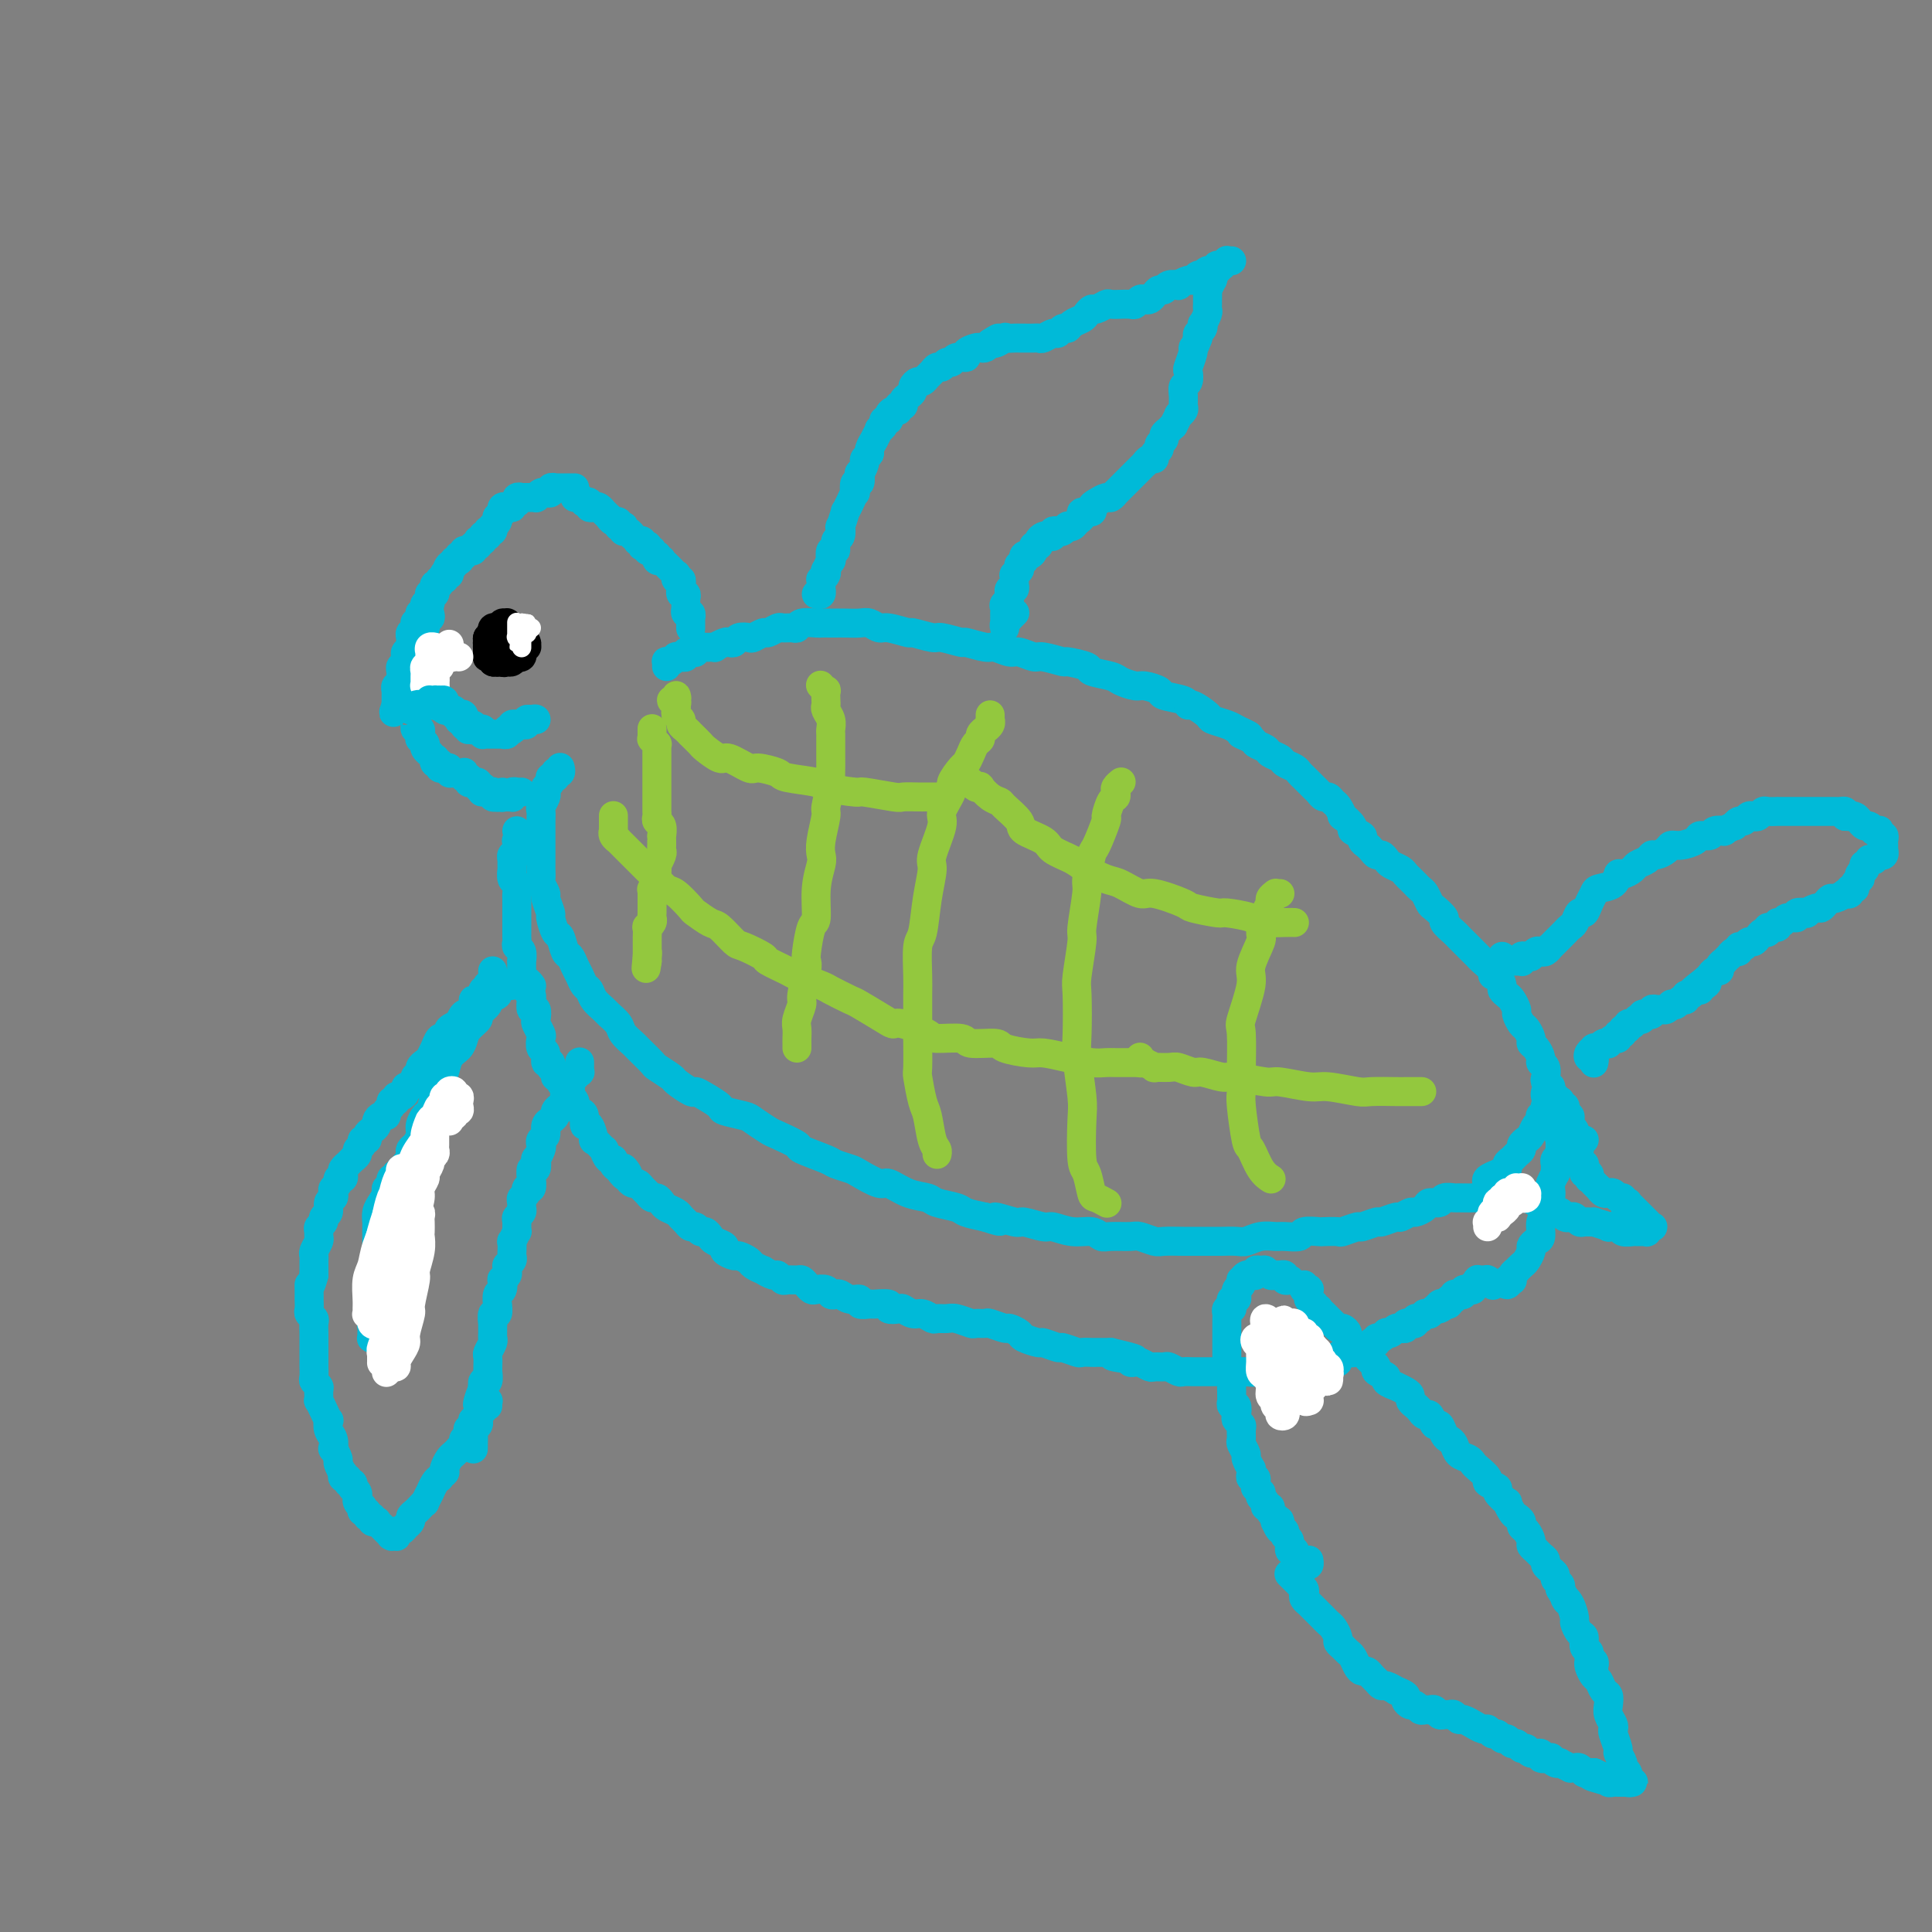 <svg viewBox='0 0 400 400' version='1.1' xmlns='http://www.w3.org/2000/svg' xmlns:xlink='http://www.w3.org/1999/xlink'><rect x="0" y="0" width="400" height="400" fill="#808080" stroke="none"/><g fill='none' stroke='#00BAD8' stroke-width='6' stroke-linecap='round' stroke-linejoin='round'><path d='M116,159c-0.030,-0.111 -0.060,-0.222 0,0c0.060,0.222 0.208,0.778 0,1c-0.208,0.222 -0.774,0.111 -1,0c-0.226,-0.111 -0.112,-0.223 0,0c0.112,0.223 0.222,0.782 0,1c-0.222,0.218 -0.777,0.096 -1,0c-0.223,-0.096 -0.112,-0.166 0,0c0.112,0.166 0.227,0.568 0,1c-0.227,0.432 -0.797,0.893 -1,1c-0.203,0.107 -0.040,-0.141 0,0c0.040,0.141 -0.042,0.671 0,1c0.042,0.329 0.207,0.455 0,1c-0.207,0.545 -0.788,1.507 -1,2c-0.212,0.493 -0.057,0.517 0,1c0.057,0.483 0.015,1.424 0,2c-0.015,0.576 -0.004,0.788 0,1c0.004,0.212 0.001,0.424 0,1c-0.001,0.576 -0.000,1.517 0,2c0.000,0.483 -0.000,0.510 0,1c0.000,0.490 0.000,1.445 0,2c-0.000,0.555 -0.001,0.711 0,1c0.001,0.289 0.004,0.712 0,1c-0.004,0.288 -0.016,0.442 0,1c0.016,0.558 0.061,1.520 0,2c-0.061,0.480 -0.227,0.480 0,1c0.227,0.520 0.849,1.562 1,2c0.151,0.438 -0.167,0.272 0,1c0.167,0.728 0.818,2.349 1,3c0.182,0.651 -0.106,0.330 0,1c0.106,0.670 0.606,2.329 1,3c0.394,0.671 0.683,0.353 1,1c0.317,0.647 0.662,2.257 1,3c0.338,0.743 0.668,0.618 1,1c0.332,0.382 0.665,1.271 1,2c0.335,0.729 0.671,1.299 1,2c0.329,0.701 0.650,1.535 1,2c0.350,0.465 0.728,0.561 1,1c0.272,0.439 0.439,1.219 1,2c0.561,0.781 1.517,1.561 2,2c0.483,0.439 0.494,0.535 1,1c0.506,0.465 1.506,1.298 2,2c0.494,0.702 0.483,1.272 1,2c0.517,0.728 1.561,1.614 2,2c0.439,0.386 0.272,0.273 1,1c0.728,0.727 2.349,2.293 3,3c0.651,0.707 0.331,0.553 1,1c0.669,0.447 2.327,1.495 3,2c0.673,0.505 0.360,0.468 1,1c0.640,0.532 2.235,1.634 3,2c0.765,0.366 0.702,-0.004 1,0c0.298,0.004 0.956,0.381 2,1c1.044,0.619 2.472,1.479 3,2c0.528,0.521 0.155,0.702 1,1c0.845,0.298 2.907,0.714 4,1c1.093,0.286 1.216,0.443 2,1c0.784,0.557 2.228,1.515 3,2c0.772,0.485 0.873,0.497 2,1c1.127,0.503 3.279,1.497 4,2c0.721,0.503 0.011,0.515 1,1c0.989,0.485 3.676,1.445 5,2c1.324,0.555 1.284,0.707 2,1c0.716,0.293 2.189,0.726 3,1c0.811,0.274 0.960,0.388 2,1c1.040,0.612 2.972,1.722 4,2c1.028,0.278 1.151,-0.276 2,0c0.849,0.276 2.424,1.383 4,2c1.576,0.617 3.151,0.743 4,1c0.849,0.257 0.970,0.646 2,1c1.030,0.354 2.970,0.672 4,1c1.030,0.328 1.152,0.665 2,1c0.848,0.335 2.424,0.667 4,1'/><path d='M204,252c5.332,1.791 2.161,0.269 2,0c-0.161,-0.269 2.686,0.717 4,1c1.314,0.283 1.094,-0.135 2,0c0.906,0.135 2.939,0.825 4,1c1.061,0.175 1.150,-0.163 2,0c0.850,0.163 2.462,0.829 4,1c1.538,0.171 3.002,-0.151 4,0c0.998,0.151 1.532,0.776 2,1c0.468,0.224 0.872,0.046 2,0c1.128,-0.046 2.981,0.040 4,0c1.019,-0.040 1.205,-0.207 2,0c0.795,0.207 2.199,0.788 3,1c0.801,0.212 1.000,0.057 2,0c1.000,-0.057 2.801,-0.015 4,0c1.199,0.015 1.795,0.004 2,0c0.205,-0.004 0.018,-0.000 1,0c0.982,0.000 3.133,-0.004 4,0c0.867,0.004 0.449,0.015 1,0c0.551,-0.015 2.072,-0.057 3,0c0.928,0.057 1.265,0.212 2,0c0.735,-0.212 1.868,-0.793 3,-1c1.132,-0.207 2.262,-0.041 3,0c0.738,0.041 1.085,-0.041 2,0c0.915,0.041 2.400,0.207 3,0c0.600,-0.207 0.315,-0.786 1,-1c0.685,-0.214 2.338,-0.061 3,0c0.662,0.061 0.332,0.032 1,0c0.668,-0.032 2.334,-0.065 3,0c0.666,0.065 0.333,0.229 1,0c0.667,-0.229 2.333,-0.850 3,-1c0.667,-0.150 0.335,0.171 1,0c0.665,-0.171 2.329,-0.834 3,-1c0.671,-0.166 0.350,0.167 1,0c0.650,-0.167 2.272,-0.832 3,-1c0.728,-0.168 0.561,0.161 1,0c0.439,-0.161 1.484,-0.813 2,-1c0.516,-0.187 0.504,0.090 1,0c0.496,-0.090 1.499,-0.546 2,-1c0.501,-0.454 0.499,-0.906 1,-1c0.501,-0.094 1.504,0.171 2,0c0.496,-0.171 0.484,-0.779 1,-1c0.516,-0.221 1.560,-0.055 2,0c0.440,0.055 0.274,0.001 1,0c0.726,-0.001 2.342,0.052 3,0c0.658,-0.052 0.359,-0.210 1,0c0.641,0.210 2.223,0.788 3,1c0.777,0.212 0.748,0.057 1,0c0.252,-0.057 0.786,-0.016 1,0c0.214,0.016 0.107,0.008 0,0'/><path d='M138,138c0.022,-0.415 0.043,-0.829 0,-1c-0.043,-0.171 -0.151,-0.098 0,0c0.151,0.098 0.561,0.222 1,0c0.439,-0.222 0.906,-0.791 1,-1c0.094,-0.209 -0.186,-0.060 0,0c0.186,0.060 0.837,0.030 1,0c0.163,-0.030 -0.163,-0.061 0,0c0.163,0.061 0.813,0.213 1,0c0.187,-0.213 -0.090,-0.793 0,-1c0.090,-0.207 0.548,-0.041 1,0c0.452,0.041 0.900,-0.042 1,0c0.100,0.042 -0.147,0.208 0,0c0.147,-0.208 0.687,-0.792 1,-1c0.313,-0.208 0.398,-0.042 1,0c0.602,0.042 1.720,-0.040 2,0c0.280,0.040 -0.277,0.203 0,0c0.277,-0.203 1.388,-0.773 2,-1c0.612,-0.227 0.726,-0.112 1,0c0.274,0.112 0.707,0.222 1,0c0.293,-0.222 0.444,-0.776 1,-1c0.556,-0.224 1.515,-0.116 2,0c0.485,0.116 0.496,0.241 1,0c0.504,-0.241 1.501,-0.850 2,-1c0.499,-0.150 0.501,0.157 1,0c0.499,-0.157 1.493,-0.778 2,-1c0.507,-0.222 0.525,-0.045 1,0c0.475,0.045 1.408,-0.040 2,0c0.592,0.040 0.845,0.207 1,0c0.155,-0.207 0.212,-0.787 1,-1c0.788,-0.213 2.307,-0.057 3,0c0.693,0.057 0.560,0.016 1,0c0.440,-0.016 1.455,-0.005 2,0c0.545,0.005 0.622,0.005 1,0c0.378,-0.005 1.057,-0.017 2,0c0.943,0.017 2.148,0.061 3,0c0.852,-0.061 1.349,-0.228 2,0c0.651,0.228 1.457,0.850 2,1c0.543,0.150 0.825,-0.171 2,0c1.175,0.171 3.244,0.835 4,1c0.756,0.165 0.199,-0.167 1,0c0.801,0.167 2.961,0.833 4,1c1.039,0.167 0.959,-0.167 2,0c1.041,0.167 3.203,0.833 4,1c0.797,0.167 0.229,-0.167 1,0c0.771,0.167 2.882,0.833 4,1c1.118,0.167 1.241,-0.167 2,0c0.759,0.167 2.152,0.833 3,1c0.848,0.167 1.151,-0.166 2,0c0.849,0.166 2.242,0.832 3,1c0.758,0.168 0.879,-0.162 2,0c1.121,0.162 3.242,0.817 4,1c0.758,0.183 0.151,-0.106 1,0c0.849,0.106 3.152,0.607 4,1c0.848,0.393 0.242,0.679 1,1c0.758,0.321 2.880,0.677 4,1c1.120,0.323 1.239,0.611 2,1c0.761,0.389 2.166,0.877 3,1c0.834,0.123 1.099,-0.121 2,0c0.901,0.121 2.438,0.605 3,1c0.562,0.395 0.147,0.701 1,1c0.853,0.299 2.972,0.591 4,1c1.028,0.409 0.965,0.936 1,1c0.035,0.064 0.170,-0.334 1,0c0.830,0.334 2.357,1.399 3,2c0.643,0.601 0.404,0.739 1,1c0.596,0.261 2.027,0.646 3,1c0.973,0.354 1.486,0.677 2,1'/><path d='M256,151c4.909,2.190 1.681,1.164 1,1c-0.681,-0.164 1.183,0.533 2,1c0.817,0.467 0.585,0.702 1,1c0.415,0.298 1.477,0.657 2,1c0.523,0.343 0.507,0.669 1,1c0.493,0.331 1.494,0.666 2,1c0.506,0.334 0.517,0.667 1,1c0.483,0.333 1.439,0.667 2,1c0.561,0.333 0.728,0.666 1,1c0.272,0.334 0.650,0.668 1,1c0.350,0.332 0.671,0.662 1,1c0.329,0.338 0.666,0.682 1,1c0.334,0.318 0.667,0.609 1,1c0.333,0.391 0.668,0.883 1,1c0.332,0.117 0.661,-0.142 1,0c0.339,0.142 0.687,0.686 1,1c0.313,0.314 0.589,0.399 1,1c0.411,0.601 0.955,1.719 1,2c0.045,0.281 -0.409,-0.276 0,0c0.409,0.276 1.682,1.383 2,2c0.318,0.617 -0.318,0.742 0,1c0.318,0.258 1.591,0.647 2,1c0.409,0.353 -0.045,0.668 0,1c0.045,0.332 0.590,0.680 1,1c0.410,0.320 0.686,0.610 1,1c0.314,0.390 0.665,0.878 1,1c0.335,0.122 0.653,-0.122 1,0c0.347,0.122 0.723,0.610 1,1c0.277,0.390 0.455,0.682 1,1c0.545,0.318 1.455,0.663 2,1c0.545,0.337 0.723,0.667 1,1c0.277,0.333 0.652,0.671 1,1c0.348,0.329 0.669,0.650 1,1c0.331,0.350 0.671,0.728 1,1c0.329,0.272 0.647,0.439 1,1c0.353,0.561 0.742,1.516 1,2c0.258,0.484 0.384,0.497 1,1c0.616,0.503 1.722,1.495 2,2c0.278,0.505 -0.272,0.521 0,1c0.272,0.479 1.364,1.420 2,2c0.636,0.580 0.815,0.800 1,1c0.185,0.200 0.377,0.381 1,1c0.623,0.619 1.677,1.675 2,2c0.323,0.325 -0.086,-0.080 0,0c0.086,0.080 0.667,0.647 1,1c0.333,0.353 0.419,0.494 1,1c0.581,0.506 1.657,1.378 2,2c0.343,0.622 -0.049,0.993 0,1c0.049,0.007 0.538,-0.350 1,0c0.462,0.350 0.898,1.407 1,2c0.102,0.593 -0.131,0.721 0,1c0.131,0.279 0.627,0.709 1,1c0.373,0.291 0.625,0.444 1,1c0.375,0.556 0.875,1.515 1,2c0.125,0.485 -0.125,0.497 0,1c0.125,0.503 0.625,1.496 1,2c0.375,0.504 0.626,0.520 1,1c0.374,0.480 0.870,1.424 1,2c0.130,0.576 -0.105,0.783 0,1c0.105,0.217 0.550,0.443 1,1c0.450,0.557 0.904,1.444 1,2c0.096,0.556 -0.167,0.780 0,1c0.167,0.220 0.763,0.436 1,1c0.237,0.564 0.116,1.474 0,2c-0.116,0.526 -0.226,0.666 0,1c0.226,0.334 0.789,0.861 1,1c0.211,0.139 0.071,-0.110 0,0c-0.071,0.110 -0.071,0.579 0,1c0.071,0.421 0.215,0.793 0,1c-0.215,0.207 -0.789,0.248 -1,0c-0.211,-0.248 -0.060,-0.785 0,-1c0.060,-0.215 0.030,-0.107 0,0'/><path d='M143,130c0.000,0.111 0.000,0.222 0,0c-0.000,-0.222 -0.000,-0.776 0,-1c0.000,-0.224 0.001,-0.117 0,0c-0.001,0.117 -0.004,0.243 0,0c0.004,-0.243 0.015,-0.854 0,-1c-0.015,-0.146 -0.057,0.172 0,0c0.057,-0.172 0.211,-0.835 0,-1c-0.211,-0.165 -0.789,0.167 -1,0c-0.211,-0.167 -0.057,-0.832 0,-1c0.057,-0.168 0.016,0.161 0,0c-0.016,-0.161 -0.008,-0.813 0,-1c0.008,-0.187 0.016,0.089 0,0c-0.016,-0.089 -0.057,-0.545 0,-1c0.057,-0.455 0.211,-0.911 0,-1c-0.211,-0.089 -0.789,0.187 -1,0c-0.211,-0.187 -0.056,-0.839 0,-1c0.056,-0.161 0.011,0.168 0,0c-0.011,-0.168 0.011,-0.834 0,-1c-0.011,-0.166 -0.055,0.166 0,0c0.055,-0.166 0.208,-0.832 0,-1c-0.208,-0.168 -0.778,0.161 -1,0c-0.222,-0.161 -0.097,-0.813 0,-1c0.097,-0.187 0.166,0.090 0,0c-0.166,-0.090 -0.565,-0.546 -1,-1c-0.435,-0.454 -0.905,-0.905 -1,-1c-0.095,-0.095 0.184,0.167 0,0c-0.184,-0.167 -0.833,-0.762 -1,-1c-0.167,-0.238 0.147,-0.120 0,0c-0.147,0.120 -0.756,0.242 -1,0c-0.244,-0.242 -0.122,-0.848 0,-1c0.122,-0.152 0.243,0.152 0,0c-0.243,-0.152 -0.849,-0.759 -1,-1c-0.151,-0.241 0.152,-0.118 0,0c-0.152,0.118 -0.759,0.229 -1,0c-0.241,-0.229 -0.116,-0.797 0,-1c0.116,-0.203 0.223,-0.041 0,0c-0.223,0.041 -0.777,-0.041 -1,0c-0.223,0.041 -0.116,0.203 0,0c0.116,-0.203 0.242,-0.771 0,-1c-0.242,-0.229 -0.852,-0.118 -1,0c-0.148,0.118 0.167,0.243 0,0c-0.167,-0.243 -0.816,-0.853 -1,-1c-0.184,-0.147 0.095,0.171 0,0c-0.095,-0.171 -0.565,-0.829 -1,-1c-0.435,-0.171 -0.834,0.146 -1,0c-0.166,-0.146 -0.100,-0.756 0,-1c0.100,-0.244 0.233,-0.122 0,0c-0.233,0.122 -0.832,0.244 -1,0c-0.168,-0.244 0.095,-0.854 0,-1c-0.095,-0.146 -0.546,0.172 -1,0c-0.454,-0.172 -0.909,-0.834 -1,-1c-0.091,-0.166 0.183,0.166 0,0c-0.183,-0.166 -0.824,-0.828 -1,-1c-0.176,-0.172 0.112,0.146 0,0c-0.112,-0.146 -0.622,-0.757 -1,-1c-0.378,-0.243 -0.622,-0.117 -1,0c-0.378,0.117 -0.889,0.224 -1,0c-0.111,-0.224 0.177,-0.778 0,-1c-0.177,-0.222 -0.821,-0.111 -1,0c-0.179,0.111 0.106,0.222 0,0c-0.106,-0.222 -0.602,-0.778 -1,-1c-0.398,-0.222 -0.699,-0.111 -1,0'/><path d='M119,101c-0.455,-0.000 -0.911,-0.000 -1,0c-0.089,0.000 0.187,0.000 0,0c-0.187,-0.000 -0.839,-0.000 -1,0c-0.161,0.000 0.168,0.000 0,0c-0.168,-0.000 -0.834,-0.001 -1,0c-0.166,0.001 0.167,0.004 0,0c-0.167,-0.004 -0.833,-0.015 -1,0c-0.167,0.015 0.166,0.057 0,0c-0.166,-0.057 -0.832,-0.212 -1,0c-0.168,0.212 0.161,0.793 0,1c-0.161,0.207 -0.813,0.041 -1,0c-0.187,-0.041 0.089,0.041 0,0c-0.089,-0.041 -0.545,-0.207 -1,0c-0.455,0.207 -0.909,0.788 -1,1c-0.091,0.212 0.182,0.057 0,0c-0.182,-0.057 -0.820,-0.015 -1,0c-0.180,0.015 0.096,0.004 0,0c-0.096,-0.004 -0.565,-0.002 -1,0c-0.435,0.002 -0.835,0.005 -1,0c-0.165,-0.005 -0.096,-0.016 0,0c0.096,0.016 0.218,0.061 0,0c-0.218,-0.061 -0.775,-0.226 -1,0c-0.225,0.226 -0.117,0.845 0,1c0.117,0.155 0.243,-0.154 0,0c-0.243,0.154 -0.853,0.772 -1,1c-0.147,0.228 0.171,0.065 0,0c-0.171,-0.065 -0.829,-0.033 -1,0c-0.171,0.033 0.147,0.065 0,0c-0.147,-0.065 -0.758,-0.228 -1,0c-0.242,0.228 -0.117,0.849 0,1c0.117,0.151 0.224,-0.166 0,0c-0.224,0.166 -0.778,0.814 -1,1c-0.222,0.186 -0.111,-0.090 0,0c0.111,0.090 0.222,0.546 0,1c-0.222,0.454 -0.778,0.905 -1,1c-0.222,0.095 -0.111,-0.167 0,0c0.111,0.167 0.222,0.763 0,1c-0.222,0.237 -0.778,0.115 -1,0c-0.222,-0.115 -0.111,-0.223 0,0c0.111,0.223 0.222,0.778 0,1c-0.222,0.222 -0.778,0.111 -1,0c-0.222,-0.111 -0.111,-0.222 0,0c0.111,0.222 0.222,0.777 0,1c-0.222,0.223 -0.777,0.112 -1,0c-0.223,-0.112 -0.112,-0.227 0,0c0.112,0.227 0.227,0.797 0,1c-0.227,0.203 -0.797,0.040 -1,0c-0.203,-0.040 -0.039,0.042 0,0c0.039,-0.042 -0.046,-0.208 0,0c0.046,0.208 0.223,0.792 0,1c-0.223,0.208 -0.845,0.042 -1,0c-0.155,-0.042 0.155,0.042 0,0c-0.155,-0.042 -0.777,-0.208 -1,0c-0.223,0.208 -0.046,0.792 0,1c0.046,0.208 -0.039,0.042 0,0c0.039,-0.042 0.203,0.041 0,0c-0.203,-0.041 -0.773,-0.204 -1,0c-0.227,0.204 -0.112,0.776 0,1c0.112,0.224 0.223,0.099 0,0c-0.223,-0.099 -0.778,-0.171 -1,0c-0.222,0.171 -0.111,0.586 0,1'/><path d='M94,117c-2.239,2.101 -1.336,0.353 -1,0c0.336,-0.353 0.104,0.689 0,1c-0.104,0.311 -0.079,-0.109 0,0c0.079,0.109 0.213,0.746 0,1c-0.213,0.254 -0.774,0.125 -1,0c-0.226,-0.125 -0.117,-0.245 0,0c0.117,0.245 0.242,0.854 0,1c-0.242,0.146 -0.850,-0.172 -1,0c-0.150,0.172 0.157,0.834 0,1c-0.157,0.166 -0.778,-0.166 -1,0c-0.222,0.166 -0.045,0.828 0,1c0.045,0.172 -0.041,-0.147 0,0c0.041,0.147 0.208,0.762 0,1c-0.208,0.238 -0.791,0.101 -1,0c-0.209,-0.101 -0.042,-0.167 0,0c0.042,0.167 -0.040,0.565 0,1c0.040,0.435 0.203,0.905 0,1c-0.203,0.095 -0.772,-0.186 -1,0c-0.228,0.186 -0.113,0.838 0,1c0.113,0.162 0.226,-0.168 0,0c-0.226,0.168 -0.792,0.833 -1,1c-0.208,0.167 -0.060,-0.165 0,0c0.060,0.165 0.030,0.828 0,1c-0.030,0.172 -0.061,-0.146 0,0c0.061,0.146 0.212,0.756 0,1c-0.212,0.244 -0.789,0.122 -1,0c-0.211,-0.122 -0.055,-0.243 0,0c0.055,0.243 0.011,0.849 0,1c-0.011,0.151 0.011,-0.152 0,0c-0.011,0.152 -0.056,0.758 0,1c0.056,0.242 0.211,0.121 0,0c-0.211,-0.121 -0.789,-0.242 -1,0c-0.211,0.242 -0.057,0.848 0,1c0.057,0.152 0.015,-0.151 0,0c-0.015,0.151 -0.004,0.757 0,1c0.004,0.243 0.001,0.122 0,0c-0.001,-0.122 -0.000,-0.244 0,0c0.000,0.244 0.000,0.854 0,1c-0.000,0.146 -0.000,-0.172 0,0c0.000,0.172 0.000,0.835 0,1c-0.000,0.165 -0.000,-0.167 0,0c0.000,0.167 0.001,0.833 0,1c-0.001,0.167 -0.004,-0.167 0,0c0.004,0.167 0.015,0.833 0,1c-0.015,0.167 -0.057,-0.166 0,0c0.057,0.166 0.211,0.832 0,1c-0.211,0.168 -0.789,-0.161 -1,0c-0.211,0.161 -0.057,0.813 0,1c0.057,0.187 0.015,-0.089 0,0c-0.015,0.089 -0.004,0.545 0,1c0.004,0.455 0.001,0.911 0,1c-0.001,0.089 -0.000,-0.187 0,0c0.000,0.187 0.000,0.839 0,1c-0.000,0.161 0.000,-0.168 0,0c-0.000,0.168 -0.001,0.834 0,1c0.001,0.166 0.004,-0.167 0,0c-0.004,0.167 -0.015,0.833 0,1c0.015,0.167 0.057,-0.167 0,0c-0.057,0.167 -0.211,0.833 0,1c0.211,0.167 0.789,-0.165 1,0c0.211,0.165 0.057,0.828 0,1c-0.057,0.172 -0.015,-0.146 0,0c0.015,0.146 0.004,0.756 0,1c-0.004,0.244 -0.002,0.122 0,0'/><path d='M85,147c0.016,2.404 0.057,1.414 0,1c-0.057,-0.414 -0.212,-0.250 0,0c0.212,0.250 0.793,0.588 1,1c0.207,0.412 0.041,0.899 0,1c-0.041,0.101 0.041,-0.184 0,0c-0.041,0.184 -0.207,0.838 0,1c0.207,0.162 0.786,-0.168 1,0c0.214,0.168 0.061,0.833 0,1c-0.061,0.167 -0.031,-0.165 0,0c0.031,0.165 0.061,0.828 0,1c-0.061,0.172 -0.214,-0.147 0,0c0.214,0.147 0.793,0.762 1,1c0.207,0.238 0.040,0.101 0,0c-0.040,-0.101 0.045,-0.167 0,0c-0.045,0.167 -0.222,0.565 0,1c0.222,0.435 0.843,0.905 1,1c0.157,0.095 -0.150,-0.185 0,0c0.150,0.185 0.758,0.834 1,1c0.242,0.166 0.118,-0.153 0,0c-0.118,0.153 -0.229,0.777 0,1c0.229,0.223 0.797,0.046 1,0c0.203,-0.046 0.041,0.040 0,0c-0.041,-0.040 0.041,-0.207 0,0c-0.041,0.207 -0.203,0.786 0,1c0.203,0.214 0.772,0.061 1,0c0.228,-0.061 0.116,-0.030 0,0c-0.116,0.030 -0.237,0.061 0,0c0.237,-0.061 0.833,-0.212 1,0c0.167,0.212 -0.095,0.789 0,1c0.095,0.211 0.548,0.055 1,0c0.452,-0.055 0.905,-0.011 1,0c0.095,0.011 -0.167,-0.011 0,0c0.167,0.011 0.763,0.056 1,0c0.237,-0.056 0.116,-0.212 0,0c-0.116,0.212 -0.228,0.793 0,1c0.228,0.207 0.797,0.041 1,0c0.203,-0.041 0.041,0.041 0,0c-0.041,-0.041 0.041,-0.207 0,0c-0.041,0.207 -0.203,0.786 0,1c0.203,0.214 0.772,0.061 1,0c0.228,-0.061 0.114,-0.030 0,0c-0.114,0.030 -0.227,0.061 0,0c0.227,-0.061 0.796,-0.212 1,0c0.204,0.212 0.044,0.789 0,1c-0.044,0.211 0.026,0.057 0,0c-0.026,-0.057 -0.150,-0.016 0,0c0.150,0.016 0.575,0.008 1,0'/><path d='M100,163c1.719,1.309 0.517,1.083 0,1c-0.517,-0.083 -0.349,-0.022 0,0c0.349,0.022 0.878,0.005 1,0c0.122,-0.005 -0.165,0.003 0,0c0.165,-0.003 0.780,-0.015 1,0c0.220,0.015 0.044,0.058 0,0c-0.044,-0.058 0.045,-0.216 0,0c-0.045,0.216 -0.222,0.808 0,1c0.222,0.192 0.843,-0.015 1,0c0.157,0.015 -0.150,0.253 0,0c0.150,-0.253 0.757,-0.996 1,-1c0.243,-0.004 0.121,0.731 0,1c-0.121,0.269 -0.242,0.073 0,0c0.242,-0.073 0.848,-0.023 1,0c0.152,0.023 -0.152,0.020 0,0c0.152,-0.020 0.758,-0.058 1,0c0.242,0.058 0.121,0.212 0,0c-0.121,-0.212 -0.242,-0.789 0,-1c0.242,-0.211 0.848,-0.057 1,0c0.152,0.057 -0.152,0.015 0,0c0.152,-0.015 0.758,-0.004 1,0c0.242,0.004 0.121,0.002 0,0'/><path d='M107,172c0.392,0.455 0.785,0.911 1,1c0.215,0.089 0.254,-0.187 0,0c-0.254,0.187 -0.800,0.839 -1,1c-0.200,0.161 -0.054,-0.168 0,0c0.054,0.168 0.015,0.834 0,1c-0.015,0.166 -0.008,-0.167 0,0c0.008,0.167 0.016,0.834 0,1c-0.016,0.166 -0.057,-0.168 0,0c0.057,0.168 0.211,0.838 0,1c-0.211,0.162 -0.788,-0.183 -1,0c-0.212,0.183 -0.058,0.893 0,1c0.058,0.107 0.019,-0.390 0,0c-0.019,0.390 -0.019,1.667 0,2c0.019,0.333 0.058,-0.276 0,0c-0.058,0.276 -0.212,1.438 0,2c0.212,0.562 0.789,0.523 1,1c0.211,0.477 0.057,1.471 0,2c-0.057,0.529 -0.015,0.593 0,1c0.015,0.407 0.004,1.156 0,2c-0.004,0.844 -0.001,1.784 0,2c0.001,0.216 0.001,-0.293 0,0c-0.001,0.293 -0.001,1.388 0,2c0.001,0.612 0.004,0.740 0,1c-0.004,0.260 -0.015,0.652 0,1c0.015,0.348 0.057,0.651 0,1c-0.057,0.349 -0.211,0.742 0,1c0.211,0.258 0.789,0.379 1,1c0.211,0.621 0.056,1.742 0,2c-0.056,0.258 -0.011,-0.347 0,0c0.011,0.347 -0.011,1.647 0,2c0.011,0.353 0.054,-0.242 0,0c-0.054,0.242 -0.207,1.321 0,2c0.207,0.679 0.773,0.957 1,1c0.227,0.043 0.114,-0.148 0,0c-0.114,0.148 -0.228,0.636 0,1c0.228,0.364 0.797,0.603 1,1c0.203,0.397 0.041,0.951 0,1c-0.041,0.049 0.041,-0.405 0,0c-0.041,0.405 -0.203,1.671 0,2c0.203,0.329 0.773,-0.278 1,0c0.227,0.278 0.112,1.441 0,2c-0.112,0.559 -0.222,0.516 0,1c0.222,0.484 0.776,1.497 1,2c0.224,0.503 0.117,0.498 0,1c-0.117,0.502 -0.243,1.511 0,2c0.243,0.489 0.854,0.460 1,1c0.146,0.540 -0.172,1.651 0,2c0.172,0.349 0.835,-0.065 1,0c0.165,0.065 -0.167,0.608 0,1c0.167,0.392 0.833,0.631 1,1c0.167,0.369 -0.167,0.867 0,1c0.167,0.133 0.833,-0.100 1,0c0.167,0.100 -0.167,0.534 0,1c0.167,0.466 0.833,0.965 1,1c0.167,0.035 -0.166,-0.394 0,0c0.166,0.394 0.832,1.612 1,2c0.168,0.388 -0.161,-0.052 0,0c0.161,0.052 0.813,0.597 1,1c0.187,0.403 -0.091,0.665 0,1c0.091,0.335 0.550,0.743 1,1c0.450,0.257 0.889,0.364 1,1c0.111,0.636 -0.106,1.800 0,2c0.106,0.200 0.535,-0.565 1,0c0.465,0.565 0.964,2.460 1,3c0.036,0.540 -0.393,-0.277 0,0c0.393,0.277 1.607,1.646 2,2c0.393,0.354 -0.036,-0.309 0,0c0.036,0.309 0.535,1.588 1,2c0.465,0.412 0.894,-0.043 1,0c0.106,0.043 -0.113,0.584 0,1c0.113,0.416 0.556,0.708 1,1'/><path d='M128,242c2.328,3.200 1.149,0.699 1,0c-0.149,-0.699 0.734,0.404 1,1c0.266,0.596 -0.083,0.684 0,1c0.083,0.316 0.600,0.859 1,1c0.400,0.141 0.685,-0.121 1,0c0.315,0.121 0.662,0.624 1,1c0.338,0.376 0.667,0.626 1,1c0.333,0.374 0.670,0.874 1,1c0.330,0.126 0.652,-0.121 1,0c0.348,0.121 0.723,0.609 1,1c0.277,0.391 0.455,0.683 1,1c0.545,0.317 1.455,0.658 2,1c0.545,0.342 0.723,0.684 1,1c0.277,0.316 0.651,0.606 1,1c0.349,0.394 0.671,0.893 1,1c0.329,0.107 0.664,-0.179 1,0c0.336,0.179 0.672,0.821 1,1c0.328,0.179 0.646,-0.107 1,0c0.354,0.107 0.743,0.607 1,1c0.257,0.393 0.382,0.679 1,1c0.618,0.321 1.728,0.678 2,1c0.272,0.322 -0.293,0.611 0,1c0.293,0.389 1.446,0.879 2,1c0.554,0.121 0.511,-0.126 1,0c0.489,0.126 1.511,0.626 2,1c0.489,0.374 0.446,0.621 1,1c0.554,0.379 1.707,0.890 2,1c0.293,0.110 -0.273,-0.181 0,0c0.273,0.181 1.386,0.833 2,1c0.614,0.167 0.728,-0.152 1,0c0.272,0.152 0.703,0.776 1,1c0.297,0.224 0.461,0.050 1,0c0.539,-0.050 1.453,0.025 2,0c0.547,-0.025 0.728,-0.151 1,0c0.272,0.151 0.636,0.580 1,1c0.364,0.420 0.728,0.831 1,1c0.272,0.169 0.454,0.097 1,0c0.546,-0.097 1.458,-0.218 2,0c0.542,0.218 0.714,0.775 1,1c0.286,0.225 0.688,0.117 1,0c0.312,-0.117 0.536,-0.242 1,0c0.464,0.242 1.169,0.850 2,1c0.831,0.150 1.790,-0.157 2,0c0.210,0.157 -0.328,0.778 0,1c0.328,0.222 1.520,0.046 2,0c0.480,-0.046 0.246,0.039 1,0c0.754,-0.039 2.495,-0.203 3,0c0.505,0.203 -0.227,0.771 0,1c0.227,0.229 1.413,0.118 2,0c0.587,-0.118 0.576,-0.242 1,0c0.424,0.242 1.283,0.850 2,1c0.717,0.150 1.293,-0.157 2,0c0.707,0.157 1.545,0.778 2,1c0.455,0.222 0.526,0.045 1,0c0.474,-0.045 1.350,0.041 2,0c0.650,-0.041 1.075,-0.208 2,0c0.925,0.208 2.350,0.792 3,1c0.650,0.208 0.526,0.041 1,0c0.474,-0.041 1.546,0.045 2,0c0.454,-0.045 0.290,-0.220 1,0c0.710,0.220 2.292,0.833 3,1c0.708,0.167 0.540,-0.114 1,0c0.460,0.114 1.546,0.623 2,1c0.454,0.377 0.276,0.622 1,1c0.724,0.378 2.348,0.890 3,1c0.652,0.110 0.330,-0.181 1,0c0.670,0.181 2.330,0.833 3,1c0.670,0.167 0.349,-0.151 1,0c0.651,0.151 2.274,0.773 3,1c0.726,0.227 0.555,0.061 1,0c0.445,-0.061 1.504,-0.016 2,0c0.496,0.016 0.427,0.005 1,0c0.573,-0.005 1.786,-0.002 3,0'/><path d='M230,280c9.709,2.254 2.982,1.387 1,1c-1.982,-0.387 0.782,-0.296 2,0c1.218,0.296 0.888,0.797 1,1c0.112,0.203 0.664,0.107 1,0c0.336,-0.107 0.456,-0.226 1,0c0.544,0.226 1.512,0.796 2,1c0.488,0.204 0.497,0.040 1,0c0.503,-0.040 1.501,0.042 2,0c0.499,-0.042 0.501,-0.207 1,0c0.499,0.207 1.496,0.788 2,1c0.504,0.212 0.515,0.057 1,0c0.485,-0.057 1.443,-0.015 2,0c0.557,0.015 0.711,0.004 1,0c0.289,-0.004 0.712,-0.001 1,0c0.288,0.001 0.439,0.000 1,0c0.561,-0.000 1.530,-0.000 2,0c0.470,0.000 0.439,-0.000 1,0c0.561,0.000 1.712,0.001 2,0c0.288,-0.001 -0.288,-0.004 0,0c0.288,0.004 1.439,0.015 2,0c0.561,-0.015 0.530,-0.057 1,0c0.470,0.057 1.439,0.211 2,0c0.561,-0.211 0.714,-0.789 1,-1c0.286,-0.211 0.707,-0.057 1,0c0.293,0.057 0.460,0.016 1,0c0.540,-0.016 1.454,-0.008 2,0c0.546,0.008 0.724,0.016 1,0c0.276,-0.016 0.651,-0.057 1,0c0.349,0.057 0.671,0.211 1,0c0.329,-0.211 0.666,-0.789 1,-1c0.334,-0.211 0.667,-0.057 1,0c0.333,0.057 0.667,0.015 1,0c0.333,-0.015 0.666,-0.004 1,0c0.334,0.004 0.668,0.002 1,0c0.332,-0.002 0.663,-0.003 1,0c0.337,0.003 0.682,0.011 1,0c0.318,-0.011 0.610,-0.041 1,0c0.390,0.041 0.879,0.154 1,0c0.121,-0.154 -0.126,-0.576 0,-1c0.126,-0.424 0.625,-0.849 1,-1c0.375,-0.151 0.626,-0.026 1,0c0.374,0.026 0.870,-0.046 1,0c0.130,0.046 -0.106,0.209 0,0c0.106,-0.209 0.554,-0.792 1,-1c0.446,-0.208 0.889,-0.042 1,0c0.111,0.042 -0.110,-0.040 0,0c0.110,0.040 0.551,0.203 1,0c0.449,-0.203 0.908,-0.771 1,-1c0.092,-0.229 -0.182,-0.118 0,0c0.182,0.118 0.818,0.241 1,0c0.182,-0.241 -0.092,-0.848 0,-1c0.092,-0.152 0.549,0.152 1,0c0.451,-0.152 0.895,-0.759 1,-1c0.105,-0.241 -0.131,-0.118 0,0c0.131,0.118 0.628,0.229 1,0c0.372,-0.229 0.621,-0.797 1,-1c0.379,-0.203 0.890,-0.040 1,0c0.110,0.040 -0.182,-0.042 0,0c0.182,0.042 0.837,0.208 1,0c0.163,-0.208 -0.168,-0.792 0,-1c0.168,-0.208 0.833,-0.042 1,0c0.167,0.042 -0.165,-0.042 0,0c0.165,0.042 0.828,0.208 1,0c0.172,-0.208 -0.146,-0.792 0,-1c0.146,-0.208 0.756,-0.042 1,0c0.244,0.042 0.122,-0.042 0,0c-0.122,0.042 -0.244,0.208 0,0c0.244,-0.208 0.854,-0.792 1,-1c0.146,-0.208 -0.171,-0.042 0,0c0.171,0.042 0.829,-0.040 1,0c0.171,0.040 -0.146,0.203 0,0c0.146,-0.203 0.756,-0.772 1,-1c0.244,-0.228 0.122,-0.114 0,0'/><path d='M297,271c3.338,-1.641 1.683,-0.242 1,0c-0.683,0.242 -0.394,-0.671 0,-1c0.394,-0.329 0.894,-0.073 1,0c0.106,0.073 -0.183,-0.037 0,0c0.183,0.037 0.837,0.220 1,0c0.163,-0.220 -0.166,-0.844 0,-1c0.166,-0.156 0.828,0.154 1,0c0.172,-0.154 -0.146,-0.772 0,-1c0.146,-0.228 0.756,-0.065 1,0c0.244,0.065 0.122,0.032 0,0c-0.122,-0.032 -0.244,-0.061 0,0c0.244,0.061 0.854,0.214 1,0c0.146,-0.214 -0.172,-0.793 0,-1c0.172,-0.207 0.834,-0.040 1,0c0.166,0.040 -0.166,-0.046 0,0c0.166,0.046 0.828,0.222 1,0c0.172,-0.222 -0.146,-0.844 0,-1c0.146,-0.156 0.756,0.154 1,0c0.244,-0.154 0.122,-0.774 0,-1c-0.122,-0.226 -0.243,-0.060 0,0c0.243,0.060 0.849,0.015 1,0c0.151,-0.015 -0.152,-0.000 0,0c0.152,0.000 0.759,-0.014 1,0c0.241,0.014 0.116,0.055 0,0c-0.116,-0.055 -0.224,-0.207 0,0c0.224,0.207 0.778,0.773 1,1c0.222,0.227 0.111,0.113 0,0'/><path d='M267,265c0.122,-0.030 0.244,-0.061 0,0c-0.244,0.061 -0.853,0.212 -1,0c-0.147,-0.212 0.168,-0.788 0,-1c-0.168,-0.212 -0.819,-0.061 -1,0c-0.181,0.061 0.106,0.031 0,0c-0.106,-0.031 -0.607,-0.062 -1,0c-0.393,0.062 -0.679,0.217 -1,0c-0.321,-0.217 -0.679,-0.804 -1,-1c-0.321,-0.196 -0.607,0.000 -1,0c-0.393,-0.000 -0.893,-0.197 -1,0c-0.107,0.197 0.178,0.789 0,1c-0.178,0.211 -0.818,0.042 -1,0c-0.182,-0.042 0.096,0.044 0,0c-0.096,-0.044 -0.565,-0.219 -1,0c-0.435,0.219 -0.834,0.833 -1,1c-0.166,0.167 -0.097,-0.114 0,0c0.097,0.114 0.223,0.623 0,1c-0.223,0.377 -0.796,0.622 -1,1c-0.204,0.378 -0.041,0.889 0,1c0.041,0.111 -0.041,-0.176 0,0c0.041,0.176 0.203,0.817 0,1c-0.203,0.183 -0.772,-0.092 -1,0c-0.228,0.092 -0.114,0.549 0,1c0.114,0.451 0.227,0.895 0,1c-0.227,0.105 -0.793,-0.130 -1,0c-0.207,0.130 -0.056,0.626 0,1c0.056,0.374 0.015,0.625 0,1c-0.015,0.375 -0.004,0.874 0,1c0.004,0.126 0.001,-0.121 0,0c-0.001,0.121 -0.000,0.611 0,1c0.000,0.389 0.000,0.677 0,1c-0.000,0.323 0.000,0.682 0,1c-0.000,0.318 -0.000,0.595 0,1c0.000,0.405 0.000,0.939 0,1c-0.000,0.061 -0.001,-0.352 0,0c0.001,0.352 0.004,1.469 0,2c-0.004,0.531 -0.015,0.475 0,1c0.015,0.525 0.057,1.632 0,2c-0.057,0.368 -0.211,-0.004 0,0c0.211,0.004 0.789,0.382 1,1c0.211,0.618 0.056,1.476 0,2c-0.056,0.524 -0.011,0.713 0,1c0.011,0.287 -0.011,0.672 0,1c0.011,0.328 0.054,0.598 0,1c-0.054,0.402 -0.207,0.934 0,1c0.207,0.066 0.773,-0.334 1,0c0.227,0.334 0.114,1.403 0,2c-0.114,0.597 -0.228,0.722 0,1c0.228,0.278 0.797,0.708 1,1c0.203,0.292 0.039,0.444 0,1c-0.039,0.556 0.046,1.516 0,2c-0.046,0.484 -0.223,0.493 0,1c0.223,0.507 0.845,1.512 1,2c0.155,0.488 -0.156,0.461 0,1c0.156,0.539 0.777,1.646 1,2c0.223,0.354 0.046,-0.045 0,0c-0.046,0.045 0.040,0.533 0,1c-0.040,0.467 -0.207,0.914 0,1c0.207,0.086 0.786,-0.188 1,0c0.214,0.188 0.061,0.839 0,1c-0.061,0.161 -0.030,-0.168 0,0c0.030,0.168 0.060,0.833 0,1c-0.060,0.167 -0.208,-0.163 0,0c0.208,0.163 0.773,0.818 1,1c0.227,0.182 0.118,-0.110 0,0c-0.118,0.110 -0.243,0.621 0,1c0.243,0.379 0.853,0.626 1,1c0.147,0.374 -0.171,0.874 0,1c0.171,0.126 0.829,-0.121 1,0c0.171,0.121 -0.146,0.609 0,1c0.146,0.391 0.756,0.683 1,1c0.244,0.317 0.122,0.658 0,1'/><path d='M264,315c1.636,3.665 1.227,0.826 1,0c-0.227,-0.826 -0.272,0.361 0,1c0.272,0.639 0.862,0.731 1,1c0.138,0.269 -0.174,0.715 0,1c0.174,0.285 0.835,0.410 1,1c0.165,0.590 -0.167,1.647 0,2c0.167,0.353 0.832,0.003 1,0c0.168,-0.003 -0.161,0.340 0,1c0.161,0.660 0.814,1.637 1,2c0.186,0.363 -0.094,0.111 0,0c0.094,-0.111 0.561,-0.081 1,0c0.439,0.081 0.849,0.214 1,0c0.151,-0.214 0.043,-0.775 0,-1c-0.043,-0.225 -0.022,-0.112 0,0'/><path d='M270,266c-0.113,0.414 -0.227,0.828 0,1c0.227,0.172 0.793,0.103 1,0c0.207,-0.103 0.054,-0.239 0,0c-0.054,0.239 -0.011,0.853 0,1c0.011,0.147 -0.011,-0.172 0,0c0.011,0.172 0.054,0.834 0,1c-0.054,0.166 -0.207,-0.166 0,0c0.207,0.166 0.772,0.828 1,1c0.228,0.172 0.118,-0.146 0,0c-0.118,0.146 -0.243,0.756 0,1c0.243,0.244 0.854,0.122 1,0c0.146,-0.122 -0.172,-0.244 0,0c0.172,0.244 0.835,0.854 1,1c0.165,0.146 -0.167,-0.172 0,0c0.167,0.172 0.832,0.835 1,1c0.168,0.165 -0.163,-0.167 0,0c0.163,0.167 0.818,0.832 1,1c0.182,0.168 -0.110,-0.163 0,0c0.110,0.163 0.622,0.818 1,1c0.378,0.182 0.622,-0.110 1,0c0.378,0.110 0.889,0.621 1,1c0.111,0.379 -0.177,0.626 0,1c0.177,0.374 0.821,0.874 1,1c0.179,0.126 -0.107,-0.121 0,0c0.107,0.121 0.607,0.610 1,1c0.393,0.390 0.677,0.682 1,1c0.323,0.318 0.683,0.663 1,1c0.317,0.337 0.591,0.667 1,1c0.409,0.333 0.955,0.667 1,1c0.045,0.333 -0.410,0.663 0,1c0.410,0.337 1.686,0.682 2,1c0.314,0.318 -0.332,0.610 0,1c0.332,0.390 1.643,0.878 2,1c0.357,0.122 -0.241,-0.122 0,0c0.241,0.122 1.321,0.610 2,1c0.679,0.390 0.955,0.683 1,1c0.045,0.317 -0.143,0.657 0,1c0.143,0.343 0.616,0.688 1,1c0.384,0.312 0.680,0.589 1,1c0.320,0.411 0.663,0.954 1,1c0.337,0.046 0.668,-0.405 1,0c0.332,0.405 0.667,1.666 1,2c0.333,0.334 0.666,-0.257 1,0c0.334,0.257 0.671,1.364 1,2c0.329,0.636 0.652,0.801 1,1c0.348,0.199 0.722,0.434 1,1c0.278,0.566 0.461,1.465 1,2c0.539,0.535 1.435,0.707 2,1c0.565,0.293 0.801,0.709 1,1c0.199,0.291 0.363,0.458 1,1c0.637,0.542 1.748,1.460 2,2c0.252,0.540 -0.354,0.703 0,1c0.354,0.297 1.667,0.727 2,1c0.333,0.273 -0.314,0.388 0,1c0.314,0.612 1.591,1.722 2,2c0.409,0.278 -0.049,-0.276 0,0c0.049,0.276 0.604,1.382 1,2c0.396,0.618 0.632,0.747 1,1c0.368,0.253 0.868,0.631 1,1c0.132,0.369 -0.105,0.729 0,1c0.105,0.271 0.553,0.454 1,1c0.447,0.546 0.894,1.456 1,2c0.106,0.544 -0.130,0.723 0,1c0.130,0.277 0.627,0.653 1,1c0.373,0.347 0.621,0.667 1,1c0.379,0.333 0.890,0.681 1,1c0.110,0.319 -0.182,0.610 0,1c0.182,0.390 0.837,0.878 1,1c0.163,0.122 -0.166,-0.122 0,0c0.166,0.122 0.828,0.610 1,1c0.172,0.390 -0.146,0.682 0,1c0.146,0.318 0.756,0.662 1,1c0.244,0.338 0.122,0.669 0,1'/><path d='M323,329c2.194,3.688 1.179,2.407 1,2c-0.179,-0.407 0.478,0.061 1,1c0.522,0.939 0.909,2.349 1,3c0.091,0.651 -0.115,0.541 0,1c0.115,0.459 0.552,1.485 1,2c0.448,0.515 0.909,0.519 1,1c0.091,0.481 -0.186,1.438 0,2c0.186,0.562 0.834,0.729 1,1c0.166,0.271 -0.152,0.647 0,1c0.152,0.353 0.773,0.683 1,1c0.227,0.317 0.061,0.621 0,1c-0.061,0.379 -0.016,0.834 0,1c0.016,0.166 0.004,0.045 0,0c-0.004,-0.045 -0.001,-0.013 0,0c0.001,0.013 0.001,0.006 0,0'/><path d='M267,326c-0.122,-0.122 -0.244,-0.244 0,0c0.244,0.244 0.854,0.853 1,1c0.146,0.147 -0.171,-0.168 0,0c0.171,0.168 0.829,0.818 1,1c0.171,0.182 -0.146,-0.105 0,0c0.146,0.105 0.756,0.602 1,1c0.244,0.398 0.121,0.698 0,1c-0.121,0.302 -0.240,0.606 0,1c0.240,0.394 0.838,0.879 1,1c0.162,0.121 -0.111,-0.122 0,0c0.111,0.122 0.607,0.609 1,1c0.393,0.391 0.684,0.686 1,1c0.316,0.314 0.658,0.647 1,1c0.342,0.353 0.683,0.724 1,1c0.317,0.276 0.610,0.455 1,1c0.390,0.545 0.878,1.454 1,2c0.122,0.546 -0.122,0.727 0,1c0.122,0.273 0.610,0.637 1,1c0.390,0.363 0.682,0.723 1,1c0.318,0.277 0.663,0.470 1,1c0.337,0.530 0.668,1.399 1,2c0.332,0.601 0.667,0.936 1,1c0.333,0.064 0.665,-0.142 1,0c0.335,0.142 0.672,0.630 1,1c0.328,0.370 0.646,0.620 1,1c0.354,0.380 0.744,0.889 1,1c0.256,0.111 0.379,-0.178 1,0c0.621,0.178 1.738,0.822 2,1c0.262,0.178 -0.333,-0.111 0,0c0.333,0.111 1.595,0.622 2,1c0.405,0.378 -0.046,0.623 0,1c0.046,0.377 0.590,0.886 1,1c0.410,0.114 0.687,-0.167 1,0c0.313,0.167 0.661,0.780 1,1c0.339,0.220 0.668,0.045 1,0c0.332,-0.045 0.666,0.041 1,0c0.334,-0.041 0.667,-0.208 1,0c0.333,0.208 0.667,0.792 1,1c0.333,0.208 0.665,0.041 1,0c0.335,-0.041 0.672,0.046 1,0c0.328,-0.046 0.646,-0.224 1,0c0.354,0.224 0.743,0.849 1,1c0.257,0.151 0.384,-0.171 1,0c0.616,0.171 1.723,0.834 2,1c0.277,0.166 -0.277,-0.167 0,0c0.277,0.167 1.384,0.833 2,1c0.616,0.167 0.743,-0.167 1,0c0.257,0.167 0.646,0.833 1,1c0.354,0.167 0.672,-0.167 1,0c0.328,0.167 0.665,0.833 1,1c0.335,0.167 0.667,-0.167 1,0c0.333,0.167 0.665,0.833 1,1c0.335,0.167 0.672,-0.167 1,0c0.328,0.167 0.646,0.833 1,1c0.354,0.167 0.744,-0.165 1,0c0.256,0.165 0.380,0.828 1,1c0.620,0.172 1.738,-0.146 2,0c0.262,0.146 -0.332,0.757 0,1c0.332,0.243 1.589,0.117 2,0c0.411,-0.117 -0.026,-0.224 0,0c0.026,0.224 0.514,0.778 1,1c0.486,0.222 0.970,0.112 1,0c0.030,-0.112 -0.396,-0.227 0,0c0.396,0.227 1.613,0.797 2,1c0.387,0.203 -0.055,0.040 0,0c0.055,-0.040 0.606,0.042 1,0c0.394,-0.042 0.630,-0.207 1,0c0.370,0.207 0.872,0.788 1,1c0.128,0.212 -0.119,0.057 0,0c0.119,-0.057 0.606,-0.016 1,0c0.394,0.016 0.697,0.008 1,0'/><path d='M330,367c6.758,3.012 1.652,1.543 0,1c-1.652,-0.543 0.148,-0.160 1,0c0.852,0.160 0.754,0.095 1,0c0.246,-0.095 0.835,-0.222 1,0c0.165,0.222 -0.095,0.791 0,1c0.095,0.209 0.546,0.056 1,0c0.454,-0.056 0.910,-0.015 1,0c0.090,0.015 -0.186,0.004 0,0c0.186,-0.004 0.833,-0.001 1,0c0.167,0.001 -0.148,0.000 0,0c0.148,-0.000 0.759,-0.000 1,0c0.241,0.000 0.113,0.001 0,0c-0.113,-0.001 -0.212,-0.004 0,0c0.212,0.004 0.736,0.016 1,0c0.264,-0.016 0.268,-0.060 0,0c-0.268,0.060 -0.808,0.223 -1,0c-0.192,-0.223 -0.036,-0.832 0,-1c0.036,-0.168 -0.047,0.105 0,0c0.047,-0.105 0.224,-0.590 0,-1c-0.224,-0.410 -0.848,-0.747 -1,-1c-0.152,-0.253 0.169,-0.421 0,-1c-0.169,-0.579 -0.829,-1.569 -1,-2c-0.171,-0.431 0.147,-0.304 0,-1c-0.147,-0.696 -0.757,-2.217 -1,-3c-0.243,-0.783 -0.117,-0.830 0,-1c0.117,-0.170 0.224,-0.464 0,-1c-0.224,-0.536 -0.781,-1.313 -1,-2c-0.219,-0.687 -0.100,-1.282 0,-2c0.100,-0.718 0.181,-1.558 0,-2c-0.181,-0.442 -0.623,-0.486 -1,-1c-0.377,-0.514 -0.689,-1.497 -1,-2c-0.311,-0.503 -0.619,-0.527 -1,-1c-0.381,-0.473 -0.833,-1.397 -1,-2c-0.167,-0.603 -0.048,-0.887 0,-1c0.048,-0.113 0.024,-0.057 0,0'/><path d='M110,204c-0.022,-0.030 -0.043,-0.061 0,0c0.043,0.061 0.151,0.213 0,0c-0.151,-0.213 -0.561,-0.790 -1,-1c-0.439,-0.210 -0.905,-0.052 -1,0c-0.095,0.052 0.183,-0.001 0,0c-0.183,0.001 -0.828,0.056 -1,0c-0.172,-0.056 0.128,-0.222 0,0c-0.128,0.222 -0.683,0.833 -1,1c-0.317,0.167 -0.394,-0.111 -1,0c-0.606,0.111 -1.740,0.611 -2,1c-0.260,0.389 0.352,0.667 0,1c-0.352,0.333 -1.670,0.722 -2,1c-0.330,0.278 0.329,0.444 0,1c-0.329,0.556 -1.645,1.500 -2,2c-0.355,0.500 0.252,0.555 0,1c-0.252,0.445 -1.363,1.279 -2,2c-0.637,0.721 -0.800,1.329 -1,2c-0.200,0.671 -0.436,1.406 -1,2c-0.564,0.594 -1.457,1.046 -2,2c-0.543,0.954 -0.737,2.410 -1,3c-0.263,0.590 -0.595,0.314 -1,1c-0.405,0.686 -0.883,2.333 -1,3c-0.117,0.667 0.127,0.352 0,1c-0.127,0.648 -0.625,2.257 -1,3c-0.375,0.743 -0.626,0.619 -1,1c-0.374,0.381 -0.871,1.268 -1,2c-0.129,0.732 0.110,1.309 0,2c-0.110,0.691 -0.569,1.494 -1,2c-0.431,0.506 -0.832,0.714 -1,1c-0.168,0.286 -0.102,0.650 0,1c0.102,0.350 0.239,0.686 0,1c-0.239,0.314 -0.853,0.605 -1,1c-0.147,0.395 0.172,0.894 0,1c-0.172,0.106 -0.835,-0.183 -1,0c-0.165,0.183 0.167,0.836 0,1c-0.167,0.164 -0.833,-0.163 -1,0c-0.167,0.163 0.166,0.816 0,1c-0.166,0.184 -0.832,-0.102 -1,0c-0.168,0.102 0.161,0.593 0,1c-0.161,0.407 -0.814,0.729 -1,1c-0.186,0.271 0.094,0.491 0,1c-0.094,0.509 -0.561,1.306 -1,2c-0.439,0.694 -0.850,1.284 -1,2c-0.150,0.716 -0.040,1.558 0,2c0.040,0.442 0.011,0.485 0,1c-0.011,0.515 -0.003,1.504 0,2c0.003,0.496 0.001,0.500 0,1c-0.001,0.500 -0.000,1.497 0,2c0.000,0.503 0.000,0.514 0,1c-0.000,0.486 -0.000,1.449 0,2c0.000,0.551 0.000,0.692 0,1c-0.000,0.308 0.000,0.783 0,1c-0.000,0.217 -0.000,0.177 0,1c0.000,0.823 0.000,2.511 0,3c-0.000,0.489 -0.000,-0.220 0,0c0.000,0.220 0.001,1.369 0,2c-0.001,0.631 -0.004,0.743 0,1c0.004,0.257 0.015,0.660 0,1c-0.015,0.340 -0.057,0.617 0,1c0.057,0.383 0.211,0.872 0,1c-0.211,0.128 -0.788,-0.106 -1,0c-0.212,0.106 -0.058,0.550 0,1c0.058,0.450 0.020,0.905 0,1c-0.020,0.095 -0.020,-0.171 0,0c0.020,0.171 0.062,0.778 0,1c-0.062,0.222 -0.226,0.060 0,0c0.226,-0.060 0.844,-0.016 1,0c0.156,0.016 -0.150,0.004 0,0c0.150,-0.004 0.757,-0.001 1,0c0.243,0.001 0.121,0.001 0,0'/><path d='M120,220c0.001,-0.122 0.001,-0.244 0,0c-0.001,0.244 -0.004,0.854 0,1c0.004,0.146 0.016,-0.172 0,0c-0.016,0.172 -0.061,0.834 0,1c0.061,0.166 0.226,-0.163 0,0c-0.226,0.163 -0.844,0.818 -1,1c-0.156,0.182 0.151,-0.110 0,0c-0.151,0.110 -0.759,0.621 -1,1c-0.241,0.379 -0.116,0.626 0,1c0.116,0.374 0.223,0.875 0,1c-0.223,0.125 -0.777,-0.125 -1,0c-0.223,0.125 -0.116,0.625 0,1c0.116,0.375 0.243,0.625 0,1c-0.243,0.375 -0.854,0.875 -1,1c-0.146,0.125 0.172,-0.125 0,0c-0.172,0.125 -0.835,0.624 -1,1c-0.165,0.376 0.167,0.629 0,1c-0.167,0.371 -0.833,0.859 -1,1c-0.167,0.141 0.165,-0.064 0,0c-0.165,0.064 -0.828,0.397 -1,1c-0.172,0.603 0.146,1.476 0,2c-0.146,0.524 -0.757,0.698 -1,1c-0.243,0.302 -0.117,0.730 0,1c0.117,0.270 0.224,0.382 0,1c-0.224,0.618 -0.778,1.743 -1,2c-0.222,0.257 -0.112,-0.354 0,0c0.112,0.354 0.227,1.672 0,2c-0.227,0.328 -0.797,-0.333 -1,0c-0.203,0.333 -0.039,1.662 0,2c0.039,0.338 -0.046,-0.313 0,0c0.046,0.313 0.223,1.589 0,2c-0.223,0.411 -0.845,-0.045 -1,0c-0.155,0.045 0.156,0.589 0,1c-0.156,0.411 -0.778,0.688 -1,1c-0.222,0.312 -0.045,0.660 0,1c0.045,0.340 -0.041,0.674 0,1c0.041,0.326 0.208,0.646 0,1c-0.208,0.354 -0.792,0.744 -1,1c-0.208,0.256 -0.042,0.378 0,1c0.042,0.622 -0.041,1.744 0,2c0.041,0.256 0.207,-0.353 0,0c-0.207,0.353 -0.788,1.667 -1,2c-0.212,0.333 -0.056,-0.314 0,0c0.056,0.314 0.011,1.591 0,2c-0.011,0.409 0.011,-0.049 0,0c-0.011,0.049 -0.056,0.605 0,1c0.056,0.395 0.212,0.630 0,1c-0.212,0.370 -0.793,0.874 -1,1c-0.207,0.126 -0.042,-0.126 0,0c0.042,0.126 -0.040,0.629 0,1c0.040,0.371 0.203,0.609 0,1c-0.203,0.391 -0.772,0.936 -1,1c-0.228,0.064 -0.114,-0.353 0,0c0.114,0.353 0.228,1.476 0,2c-0.228,0.524 -0.797,0.450 -1,1c-0.203,0.550 -0.040,1.725 0,2c0.040,0.275 -0.042,-0.348 0,0c0.042,0.348 0.207,1.669 0,2c-0.207,0.331 -0.788,-0.329 -1,0c-0.212,0.329 -0.056,1.645 0,2c0.056,0.355 0.011,-0.252 0,0c-0.011,0.252 0.011,1.362 0,2c-0.011,0.638 -0.056,0.804 0,1c0.056,0.196 0.211,0.421 0,1c-0.211,0.579 -0.789,1.512 -1,2c-0.211,0.488 -0.056,0.531 0,1c0.056,0.469 0.011,1.364 0,2c-0.011,0.636 0.011,1.013 0,1c-0.011,-0.013 -0.054,-0.416 0,0c0.054,0.416 0.207,1.650 0,2c-0.207,0.350 -0.773,-0.186 -1,0c-0.227,0.186 -0.113,1.093 0,2'/><path d='M100,288c-1.177,6.079 -0.119,1.278 0,0c0.119,-1.278 -0.700,0.967 -1,2c-0.300,1.033 -0.079,0.854 0,1c0.079,0.146 0.017,0.617 0,1c-0.017,0.383 0.009,0.679 0,1c-0.009,0.321 -0.055,0.668 0,1c0.055,0.332 0.211,0.648 0,1c-0.211,0.352 -0.789,0.740 -1,1c-0.211,0.260 -0.057,0.392 0,1c0.057,0.608 0.015,1.693 0,2c-0.015,0.307 -0.004,-0.165 0,0c0.004,0.165 0.001,0.968 0,1c-0.001,0.032 -0.000,-0.705 0,-1c0.000,-0.295 0.000,-0.147 0,0'/><path d='M102,201c0.008,0.444 0.016,0.888 0,1c-0.016,0.112 -0.056,-0.110 0,0c0.056,0.110 0.207,0.550 0,1c-0.207,0.450 -0.773,0.908 -1,1c-0.227,0.092 -0.116,-0.182 0,0c0.116,0.182 0.237,0.819 0,1c-0.237,0.181 -0.833,-0.093 -1,0c-0.167,0.093 0.096,0.555 0,1c-0.096,0.445 -0.550,0.874 -1,1c-0.450,0.126 -0.895,-0.049 -1,0c-0.105,0.049 0.132,0.324 0,1c-0.132,0.676 -0.632,1.753 -1,2c-0.368,0.247 -0.606,-0.338 -1,0c-0.394,0.338 -0.946,1.597 -1,2c-0.054,0.403 0.389,-0.052 0,0c-0.389,0.052 -1.611,0.610 -2,1c-0.389,0.390 0.054,0.610 0,1c-0.054,0.390 -0.606,0.948 -1,1c-0.394,0.052 -0.630,-0.404 -1,0c-0.370,0.404 -0.874,1.666 -1,2c-0.126,0.334 0.125,-0.262 0,0c-0.125,0.262 -0.626,1.381 -1,2c-0.374,0.619 -0.621,0.738 -1,1c-0.379,0.262 -0.889,0.666 -1,1c-0.111,0.334 0.176,0.596 0,1c-0.176,0.404 -0.817,0.948 -1,1c-0.183,0.052 0.092,-0.388 0,0c-0.092,0.388 -0.551,1.606 -1,2c-0.449,0.394 -0.890,-0.034 -1,0c-0.110,0.034 0.110,0.530 0,1c-0.110,0.470 -0.550,0.914 -1,1c-0.450,0.086 -0.909,-0.184 -1,0c-0.091,0.184 0.187,0.824 0,1c-0.187,0.176 -0.837,-0.111 -1,0c-0.163,0.111 0.163,0.621 0,1c-0.163,0.379 -0.813,0.626 -1,1c-0.187,0.374 0.091,0.874 0,1c-0.091,0.126 -0.550,-0.121 -1,0c-0.450,0.121 -0.890,0.611 -1,1c-0.110,0.389 0.110,0.678 0,1c-0.110,0.322 -0.550,0.678 -1,1c-0.450,0.322 -0.909,0.611 -1,1c-0.091,0.389 0.187,0.877 0,1c-0.187,0.123 -0.839,-0.121 -1,0c-0.161,0.121 0.168,0.606 0,1c-0.168,0.394 -0.834,0.698 -1,1c-0.166,0.302 0.167,0.602 0,1c-0.167,0.398 -0.833,0.894 -1,1c-0.167,0.106 0.165,-0.179 0,0c-0.165,0.179 -0.828,0.823 -1,1c-0.172,0.177 0.146,-0.111 0,0c-0.146,0.111 -0.756,0.621 -1,1c-0.244,0.379 -0.122,0.626 0,1c0.122,0.374 0.243,0.874 0,1c-0.243,0.126 -0.849,-0.121 -1,0c-0.151,0.121 0.151,0.609 0,1c-0.151,0.391 -0.757,0.686 -1,1c-0.243,0.314 -0.122,0.647 0,1c0.122,0.353 0.244,0.724 0,1c-0.244,0.276 -0.854,0.455 -1,1c-0.146,0.545 0.171,1.455 0,2c-0.171,0.545 -0.831,0.724 -1,1c-0.169,0.276 0.152,0.650 0,1c-0.152,0.350 -0.777,0.675 -1,1c-0.223,0.325 -0.046,0.651 0,1c0.046,0.349 -0.040,0.723 0,1c0.040,0.277 0.207,0.459 0,1c-0.207,0.541 -0.787,1.440 -1,2c-0.213,0.560 -0.057,0.779 0,1c0.057,0.221 0.015,0.444 0,1c-0.015,0.556 -0.004,1.445 0,2c0.004,0.555 0.002,0.778 0,1'/><path d='M65,264c-0.846,3.202 -0.960,2.206 -1,2c-0.040,-0.206 -0.007,0.379 0,1c0.007,0.621 -0.012,1.279 0,2c0.012,0.721 0.056,1.507 0,2c-0.056,0.493 -0.211,0.694 0,1c0.211,0.306 0.789,0.716 1,1c0.211,0.284 0.057,0.442 0,1c-0.057,0.558 -0.015,1.515 0,2c0.015,0.485 0.004,0.496 0,1c-0.004,0.504 -0.001,1.501 0,2c0.001,0.499 -0.001,0.501 0,1c0.001,0.499 0.004,1.496 0,2c-0.004,0.504 -0.015,0.515 0,1c0.015,0.485 0.057,1.445 0,2c-0.057,0.555 -0.212,0.707 0,1c0.212,0.293 0.793,0.728 1,1c0.207,0.272 0.040,0.382 0,1c-0.040,0.618 0.045,1.743 0,2c-0.045,0.257 -0.222,-0.353 0,0c0.222,0.353 0.843,1.670 1,2c0.157,0.330 -0.150,-0.327 0,0c0.150,0.327 0.759,1.637 1,2c0.241,0.363 0.116,-0.220 0,0c-0.116,0.220 -0.223,1.243 0,2c0.223,0.757 0.777,1.248 1,2c0.223,0.752 0.116,1.764 0,2c-0.116,0.236 -0.241,-0.306 0,0c0.241,0.306 0.848,1.459 1,2c0.152,0.541 -0.151,0.470 0,1c0.151,0.530 0.758,1.663 1,2c0.242,0.337 0.121,-0.121 0,0c-0.121,0.121 -0.242,0.821 0,1c0.242,0.179 0.849,-0.163 1,0c0.151,0.163 -0.152,0.831 0,1c0.152,0.169 0.759,-0.161 1,0c0.241,0.161 0.118,0.813 0,1c-0.118,0.187 -0.229,-0.091 0,0c0.229,0.091 0.797,0.550 1,1c0.203,0.450 0.041,0.890 0,1c-0.041,0.110 0.041,-0.110 0,0c-0.041,0.110 -0.203,0.550 0,1c0.203,0.450 0.771,0.909 1,1c0.229,0.091 0.118,-0.187 0,0c-0.118,0.187 -0.243,0.838 0,1c0.243,0.162 0.854,-0.167 1,0c0.146,0.167 -0.172,0.828 0,1c0.172,0.172 0.835,-0.146 1,0c0.165,0.146 -0.167,0.756 0,1c0.167,0.244 0.833,0.122 1,0c0.167,-0.122 -0.167,-0.244 0,0c0.167,0.244 0.833,0.854 1,1c0.167,0.146 -0.165,-0.171 0,0c0.165,0.171 0.828,0.831 1,1c0.172,0.169 -0.146,-0.151 0,0c0.146,0.151 0.757,0.774 1,1c0.243,0.226 0.117,0.057 0,0c-0.117,-0.057 -0.225,-0.000 0,0c0.225,0.000 0.782,-0.057 1,0c0.218,0.057 0.096,0.226 0,0c-0.096,-0.226 -0.165,-0.848 0,-1c0.165,-0.152 0.565,0.167 1,0c0.435,-0.167 0.904,-0.818 1,-1c0.096,-0.182 -0.182,0.106 0,0c0.182,-0.106 0.823,-0.607 1,-1c0.177,-0.393 -0.111,-0.677 0,-1c0.111,-0.323 0.622,-0.683 1,-1c0.378,-0.317 0.622,-0.591 1,-1c0.378,-0.409 0.889,-0.953 1,-1c0.111,-0.047 -0.177,0.405 0,0c0.177,-0.405 0.821,-1.665 1,-2c0.179,-0.335 -0.106,0.256 0,0c0.106,-0.256 0.602,-1.359 1,-2c0.398,-0.641 0.699,-0.821 1,-1'/><path d='M91,306c1.477,-1.897 1.170,-1.139 1,-1c-0.170,0.139 -0.204,-0.340 0,-1c0.204,-0.660 0.647,-1.500 1,-2c0.353,-0.500 0.615,-0.660 1,-1c0.385,-0.340 0.891,-0.860 1,-1c0.109,-0.140 -0.181,0.098 0,0c0.181,-0.098 0.832,-0.533 1,-1c0.168,-0.467 -0.147,-0.965 0,-1c0.147,-0.035 0.758,0.393 1,0c0.242,-0.393 0.116,-1.607 0,-2c-0.116,-0.393 -0.223,0.036 0,0c0.223,-0.036 0.777,-0.535 1,-1c0.223,-0.465 0.116,-0.894 0,-1c-0.116,-0.106 -0.241,0.111 0,0c0.241,-0.111 0.849,-0.552 1,-1c0.151,-0.448 -0.155,-0.904 0,-1c0.155,-0.096 0.773,0.167 1,0c0.227,-0.167 0.065,-0.763 0,-1c-0.065,-0.237 -0.031,-0.116 0,0c0.031,0.116 0.061,0.226 0,0c-0.061,-0.226 -0.212,-0.789 0,-1c0.212,-0.211 0.789,-0.071 1,0c0.211,0.071 0.057,0.071 0,0c-0.057,-0.071 -0.015,-0.215 0,0c0.015,0.215 0.004,0.789 0,1c-0.004,0.211 -0.001,0.060 0,0c0.001,-0.060 0.001,-0.030 0,0'/><path d='M169,123c0.423,0.122 0.845,0.244 1,0c0.155,-0.244 0.042,-0.854 0,-1c-0.042,-0.146 -0.012,0.172 0,0c0.012,-0.172 0.007,-0.833 0,-1c-0.007,-0.167 -0.016,0.161 0,0c0.016,-0.161 0.056,-0.812 0,-1c-0.056,-0.188 -0.207,0.085 0,0c0.207,-0.085 0.774,-0.528 1,-1c0.226,-0.472 0.112,-0.972 0,-1c-0.112,-0.028 -0.222,0.415 0,0c0.222,-0.415 0.777,-1.687 1,-2c0.223,-0.313 0.116,0.335 0,0c-0.116,-0.335 -0.241,-1.653 0,-2c0.241,-0.347 0.848,0.278 1,0c0.152,-0.278 -0.151,-1.460 0,-2c0.151,-0.540 0.757,-0.440 1,-1c0.243,-0.560 0.122,-1.780 0,-2c-0.122,-0.220 -0.244,0.560 0,0c0.244,-0.560 0.854,-2.459 1,-3c0.146,-0.541 -0.171,0.278 0,0c0.171,-0.278 0.829,-1.652 1,-2c0.171,-0.348 -0.147,0.329 0,0c0.147,-0.329 0.758,-1.665 1,-2c0.242,-0.335 0.116,0.333 0,0c-0.116,-0.333 -0.223,-1.665 0,-2c0.223,-0.335 0.777,0.328 1,0c0.223,-0.328 0.116,-1.646 0,-2c-0.116,-0.354 -0.243,0.257 0,0c0.243,-0.257 0.854,-1.384 1,-2c0.146,-0.616 -0.172,-0.723 0,-1c0.172,-0.277 0.835,-0.723 1,-1c0.165,-0.277 -0.167,-0.385 0,-1c0.167,-0.615 0.833,-1.737 1,-2c0.167,-0.263 -0.167,0.332 0,0c0.167,-0.332 0.833,-1.591 1,-2c0.167,-0.409 -0.166,0.031 0,0c0.166,-0.031 0.832,-0.534 1,-1c0.168,-0.466 -0.161,-0.894 0,-1c0.161,-0.106 0.813,0.111 1,0c0.187,-0.111 -0.089,-0.551 0,-1c0.089,-0.449 0.545,-0.908 1,-1c0.455,-0.092 0.909,0.183 1,0c0.091,-0.183 -0.182,-0.823 0,-1c0.182,-0.177 0.818,0.107 1,0c0.182,-0.107 -0.092,-0.607 0,-1c0.092,-0.393 0.549,-0.679 1,-1c0.451,-0.321 0.894,-0.678 1,-1c0.106,-0.322 -0.126,-0.611 0,-1c0.126,-0.389 0.611,-0.879 1,-1c0.389,-0.121 0.682,0.126 1,0c0.318,-0.126 0.663,-0.626 1,-1c0.337,-0.374 0.668,-0.621 1,-1c0.332,-0.379 0.665,-0.890 1,-1c0.335,-0.110 0.672,0.182 1,0c0.328,-0.182 0.646,-0.836 1,-1c0.354,-0.164 0.743,0.163 1,0c0.257,-0.163 0.384,-0.814 1,-1c0.616,-0.186 1.723,0.095 2,0c0.277,-0.095 -0.277,-0.564 0,-1c0.277,-0.436 1.383,-0.839 2,-1c0.617,-0.161 0.743,-0.082 1,0c0.257,0.082 0.645,0.166 1,0c0.355,-0.166 0.678,-0.583 1,-1'/><path d='M205,71c3.191,-2.105 1.170,-0.368 1,0c-0.170,0.368 1.512,-0.633 2,-1c0.488,-0.367 -0.216,-0.098 0,0c0.216,0.098 1.354,0.026 2,0c0.646,-0.026 0.802,-0.006 1,0c0.198,0.006 0.438,-0.002 1,0c0.562,0.002 1.446,0.016 2,0c0.554,-0.016 0.778,-0.061 1,0c0.222,0.061 0.441,0.227 1,0c0.559,-0.227 1.458,-0.848 2,-1c0.542,-0.152 0.726,0.167 1,0c0.274,-0.167 0.637,-0.818 1,-1c0.363,-0.182 0.728,0.105 1,0c0.272,-0.105 0.453,-0.601 1,-1c0.547,-0.399 1.460,-0.699 2,-1c0.540,-0.301 0.707,-0.602 1,-1c0.293,-0.398 0.714,-0.891 1,-1c0.286,-0.109 0.439,0.167 1,0c0.561,-0.167 1.530,-0.777 2,-1c0.470,-0.223 0.440,-0.059 1,0c0.560,0.059 1.708,0.012 2,0c0.292,-0.012 -0.273,0.011 0,0c0.273,-0.011 1.382,-0.055 2,0c0.618,0.055 0.743,0.208 1,0c0.257,-0.208 0.646,-0.778 1,-1c0.354,-0.222 0.673,-0.097 1,0c0.327,0.097 0.664,0.166 1,0c0.336,-0.166 0.673,-0.567 1,-1c0.327,-0.433 0.646,-0.900 1,-1c0.354,-0.100 0.743,0.165 1,0c0.257,-0.165 0.384,-0.761 1,-1c0.616,-0.239 1.723,-0.120 2,0c0.277,0.120 -0.276,0.242 0,0c0.276,-0.242 1.379,-0.848 2,-1c0.621,-0.152 0.758,0.151 1,0c0.242,-0.151 0.589,-0.758 1,-1c0.411,-0.242 0.885,-0.121 1,0c0.115,0.121 -0.128,0.243 0,0c0.128,-0.243 0.627,-0.850 1,-1c0.373,-0.150 0.621,0.157 1,0c0.379,-0.157 0.890,-0.778 1,-1c0.110,-0.222 -0.182,-0.045 0,0c0.182,0.045 0.837,-0.040 1,0c0.163,0.040 -0.165,0.207 0,0c0.165,-0.207 0.825,-0.787 1,-1c0.175,-0.213 -0.134,-0.058 0,0c0.134,0.058 0.712,0.019 1,0c0.288,-0.019 0.287,-0.019 0,0c-0.287,0.019 -0.860,0.057 -1,0c-0.140,-0.057 0.155,-0.207 0,0c-0.155,0.207 -0.758,0.773 -1,1c-0.242,0.227 -0.121,0.116 0,0c0.121,-0.116 0.242,-0.237 0,0c-0.242,0.237 -0.849,0.832 -1,1c-0.151,0.168 0.152,-0.091 0,0c-0.152,0.091 -0.759,0.530 -1,1c-0.241,0.470 -0.117,0.970 0,1c0.117,0.030 0.228,-0.410 0,0c-0.228,0.410 -0.793,1.668 -1,2c-0.207,0.332 -0.054,-0.263 0,0c0.054,0.263 0.011,1.385 0,2c-0.011,0.615 0.011,0.724 0,1c-0.011,0.276 -0.054,0.718 0,1c0.054,0.282 0.207,0.404 0,1c-0.207,0.596 -0.774,1.665 -1,2c-0.226,0.335 -0.112,-0.065 0,0c0.112,0.065 0.223,0.594 0,1c-0.223,0.406 -0.778,0.687 -1,1c-0.222,0.313 -0.111,0.656 0,1'/><path d='M248,70c-1.016,2.759 -1.056,2.158 -1,2c0.056,-0.158 0.207,0.128 0,1c-0.207,0.872 -0.773,2.330 -1,3c-0.227,0.670 -0.114,0.550 0,1c0.114,0.450 0.228,1.468 0,2c-0.228,0.532 -0.797,0.578 -1,1c-0.203,0.422 -0.039,1.221 0,2c0.039,0.779 -0.046,1.537 0,2c0.046,0.463 0.223,0.631 0,1c-0.223,0.369 -0.847,0.939 -1,1c-0.153,0.061 0.165,-0.387 0,0c-0.165,0.387 -0.814,1.609 -1,2c-0.186,0.391 0.090,-0.050 0,0c-0.090,0.050 -0.545,0.591 -1,1c-0.455,0.409 -0.911,0.687 -1,1c-0.089,0.313 0.187,0.662 0,1c-0.187,0.338 -0.837,0.664 -1,1c-0.163,0.336 0.163,0.683 0,1c-0.163,0.317 -0.813,0.606 -1,1c-0.187,0.394 0.090,0.894 0,1c-0.090,0.106 -0.545,-0.183 -1,0c-0.455,0.183 -0.910,0.837 -1,1c-0.090,0.163 0.183,-0.164 0,0c-0.183,0.164 -0.824,0.818 -1,1c-0.176,0.182 0.111,-0.110 0,0c-0.111,0.110 -0.621,0.621 -1,1c-0.379,0.379 -0.627,0.628 -1,1c-0.373,0.372 -0.870,0.869 -1,1c-0.130,0.131 0.105,-0.105 0,0c-0.105,0.105 -0.552,0.549 -1,1c-0.448,0.451 -0.897,0.908 -1,1c-0.103,0.092 0.140,-0.183 0,0c-0.140,0.183 -0.662,0.824 -1,1c-0.338,0.176 -0.491,-0.111 -1,0c-0.509,0.111 -1.375,0.621 -2,1c-0.625,0.379 -1.008,0.626 -1,1c0.008,0.374 0.406,0.874 0,1c-0.406,0.126 -1.615,-0.124 -2,0c-0.385,0.124 0.055,0.621 0,1c-0.055,0.379 -0.606,0.641 -1,1c-0.394,0.359 -0.630,0.814 -1,1c-0.370,0.186 -0.874,0.101 -1,0c-0.126,-0.101 0.125,-0.220 0,0c-0.125,0.220 -0.625,0.777 -1,1c-0.375,0.223 -0.625,0.112 -1,0c-0.375,-0.112 -0.875,-0.223 -1,0c-0.125,0.223 0.125,0.782 0,1c-0.125,0.218 -0.626,0.096 -1,0c-0.374,-0.096 -0.621,-0.167 -1,0c-0.379,0.167 -0.889,0.571 -1,1c-0.111,0.429 0.177,0.885 0,1c-0.177,0.115 -0.818,-0.109 -1,0c-0.182,0.109 0.096,0.550 0,1c-0.096,0.450 -0.565,0.909 -1,1c-0.435,0.091 -0.834,-0.187 -1,0c-0.166,0.187 -0.097,0.839 0,1c0.097,0.161 0.223,-0.168 0,0c-0.223,0.168 -0.796,0.834 -1,1c-0.204,0.166 -0.041,-0.167 0,0c0.041,0.167 -0.042,0.833 0,1c0.042,0.167 0.207,-0.167 0,0c-0.207,0.167 -0.788,0.833 -1,1c-0.212,0.167 -0.057,-0.167 0,0c0.057,0.167 0.016,0.833 0,1c-0.016,0.167 -0.008,-0.167 0,0c0.008,0.167 0.016,0.833 0,1c-0.016,0.167 -0.057,-0.166 0,0c0.057,0.166 0.211,0.832 0,1c-0.211,0.168 -0.789,-0.161 -1,0c-0.211,0.161 -0.057,0.813 0,1c0.057,0.187 0.016,-0.089 0,0c-0.016,0.089 -0.008,0.545 0,1'/><path d='M209,124c-1.022,2.249 -0.078,1.372 0,1c0.078,-0.372 -0.711,-0.240 -1,0c-0.289,0.240 -0.077,0.586 0,1c0.077,0.414 0.021,0.894 0,1c-0.021,0.106 -0.006,-0.164 0,0c0.006,0.164 0.001,0.761 0,1c-0.001,0.239 -0.000,0.120 0,0c0.000,-0.120 0.000,-0.243 0,0c-0.000,0.243 0.000,0.850 0,1c-0.000,0.150 -0.001,-0.159 0,0c0.001,0.159 0.004,0.785 0,1c-0.004,0.215 -0.016,0.020 0,0c0.016,-0.020 0.061,0.134 0,0c-0.061,-0.134 -0.226,-0.558 0,-1c0.226,-0.442 0.844,-0.902 1,-1c0.156,-0.098 -0.150,0.166 0,0c0.150,-0.166 0.757,-0.762 1,-1c0.243,-0.238 0.121,-0.119 0,0'/><path d='M321,227c0.008,-0.122 0.016,-0.244 0,0c-0.016,0.244 -0.057,0.854 0,1c0.057,0.146 0.212,-0.172 0,0c-0.212,0.172 -0.793,0.835 -1,1c-0.207,0.165 -0.042,-0.167 0,0c0.042,0.167 -0.041,0.833 0,1c0.041,0.167 0.204,-0.163 0,0c-0.204,0.163 -0.776,0.821 -1,1c-0.224,0.179 -0.101,-0.121 0,0c0.101,0.121 0.181,0.662 0,1c-0.181,0.338 -0.622,0.472 -1,1c-0.378,0.528 -0.693,1.451 -1,2c-0.307,0.549 -0.607,0.724 -1,1c-0.393,0.276 -0.880,0.651 -1,1c-0.120,0.349 0.128,0.671 0,1c-0.128,0.329 -0.631,0.667 -1,1c-0.369,0.333 -0.605,0.663 -1,1c-0.395,0.337 -0.951,0.682 -1,1c-0.049,0.318 0.407,0.610 0,1c-0.407,0.390 -1.678,0.879 -2,1c-0.322,0.121 0.306,-0.125 0,0c-0.306,0.125 -1.546,0.622 -2,1c-0.454,0.378 -0.122,0.637 0,1c0.122,0.363 0.033,0.828 0,1c-0.033,0.172 -0.009,0.049 0,0c0.009,-0.049 0.005,-0.025 0,0'/><path d='M311,198c0.033,0.423 0.065,0.845 0,1c-0.065,0.155 -0.229,0.041 0,0c0.229,-0.041 0.850,-0.011 1,0c0.150,0.011 -0.171,0.003 0,0c0.171,-0.003 0.834,-0.001 1,0c0.166,0.001 -0.166,0.001 0,0c0.166,-0.001 0.828,-0.004 1,0c0.172,0.004 -0.147,0.015 0,0c0.147,-0.015 0.761,-0.057 1,0c0.239,0.057 0.102,0.212 0,0c-0.102,-0.212 -0.168,-0.793 0,-1c0.168,-0.207 0.570,-0.042 1,0c0.430,0.042 0.888,-0.040 1,0c0.112,0.040 -0.124,0.203 0,0c0.124,-0.203 0.607,-0.772 1,-1c0.393,-0.228 0.697,-0.117 1,0c0.303,0.117 0.606,0.239 1,0c0.394,-0.239 0.879,-0.837 1,-1c0.121,-0.163 -0.122,0.111 0,0c0.122,-0.111 0.610,-0.606 1,-1c0.390,-0.394 0.682,-0.688 1,-1c0.318,-0.312 0.663,-0.642 1,-1c0.337,-0.358 0.668,-0.743 1,-1c0.332,-0.257 0.667,-0.387 1,-1c0.333,-0.613 0.665,-1.709 1,-2c0.335,-0.291 0.675,0.221 1,0c0.325,-0.221 0.637,-1.177 1,-2c0.363,-0.823 0.779,-1.512 1,-2c0.221,-0.488 0.248,-0.775 1,-1c0.752,-0.225 2.228,-0.389 3,-1c0.772,-0.611 0.841,-1.669 1,-2c0.159,-0.331 0.410,0.065 1,0c0.590,-0.065 1.519,-0.591 2,-1c0.481,-0.409 0.514,-0.701 1,-1c0.486,-0.299 1.425,-0.606 2,-1c0.575,-0.394 0.786,-0.875 1,-1c0.214,-0.125 0.432,0.108 1,0c0.568,-0.108 1.485,-0.555 2,-1c0.515,-0.445 0.629,-0.889 1,-1c0.371,-0.111 1.001,0.110 2,0c0.999,-0.110 2.367,-0.552 3,-1c0.633,-0.448 0.532,-0.904 1,-1c0.468,-0.096 1.506,0.166 2,0c0.494,-0.166 0.443,-0.761 1,-1c0.557,-0.239 1.721,-0.121 2,0c0.279,0.121 -0.329,0.244 0,0c0.329,-0.244 1.594,-0.854 2,-1c0.406,-0.146 -0.046,0.171 0,0c0.046,-0.171 0.590,-0.829 1,-1c0.410,-0.171 0.688,0.147 1,0c0.312,-0.147 0.660,-0.757 1,-1c0.340,-0.243 0.674,-0.118 1,0c0.326,0.118 0.646,0.228 1,0c0.354,-0.228 0.743,-0.793 1,-1c0.257,-0.207 0.384,-0.055 1,0c0.616,0.055 1.723,0.015 2,0c0.277,-0.015 -0.277,-0.004 0,0c0.277,0.004 1.384,0.001 2,0c0.616,-0.001 0.742,-0.000 1,0c0.258,0.000 0.647,0.000 1,0c0.353,-0.000 0.671,-0.000 1,0c0.329,0.000 0.670,0.000 1,0c0.330,-0.000 0.648,0.000 1,0c0.352,-0.000 0.738,-0.000 1,0c0.262,0.000 0.399,0.000 1,0c0.601,-0.000 1.667,-0.001 2,0c0.333,0.001 -0.068,0.003 0,0c0.068,-0.003 0.606,-0.011 1,0c0.394,0.011 0.645,0.041 1,0c0.355,-0.041 0.816,-0.155 1,0c0.184,0.155 0.092,0.577 0,1'/><path d='M382,169c2.658,0.172 1.304,0.103 1,0c-0.304,-0.103 0.443,-0.239 1,0c0.557,0.239 0.924,0.852 1,1c0.076,0.148 -0.138,-0.171 0,0c0.138,0.171 0.629,0.831 1,1c0.371,0.169 0.621,-0.152 1,0c0.379,0.152 0.885,0.777 1,1c0.115,0.223 -0.162,0.045 0,0c0.162,-0.045 0.761,0.043 1,0c0.239,-0.043 0.117,-0.218 0,0c-0.117,0.218 -0.227,0.828 0,1c0.227,0.172 0.793,-0.093 1,0c0.207,0.093 0.055,0.546 0,1c-0.055,0.454 -0.014,0.910 0,1c0.014,0.090 -0.000,-0.186 0,0c0.000,0.186 0.015,0.833 0,1c-0.015,0.167 -0.061,-0.148 0,0c0.061,0.148 0.228,0.757 0,1c-0.228,0.243 -0.850,0.118 -1,0c-0.150,-0.118 0.171,-0.229 0,0c-0.171,0.229 -0.834,0.797 -1,1c-0.166,0.203 0.166,0.039 0,0c-0.166,-0.039 -0.829,0.046 -1,0c-0.171,-0.046 0.151,-0.223 0,0c-0.151,0.223 -0.776,0.847 -1,1c-0.224,0.153 -0.046,-0.165 0,0c0.046,0.165 -0.039,0.814 0,1c0.039,0.186 0.203,-0.091 0,0c-0.203,0.091 -0.771,0.550 -1,1c-0.229,0.450 -0.118,0.890 0,1c0.118,0.110 0.243,-0.110 0,0c-0.243,0.110 -0.854,0.552 -1,1c-0.146,0.448 0.173,0.904 0,1c-0.173,0.096 -0.838,-0.166 -1,0c-0.162,0.166 0.178,0.762 0,1c-0.178,0.238 -0.874,0.119 -1,0c-0.126,-0.119 0.317,-0.238 0,0c-0.317,0.238 -1.393,0.833 -2,1c-0.607,0.167 -0.745,-0.095 -1,0c-0.255,0.095 -0.626,0.548 -1,1c-0.374,0.452 -0.749,0.905 -1,1c-0.251,0.095 -0.377,-0.167 -1,0c-0.623,0.167 -1.743,0.762 -2,1c-0.257,0.238 0.349,0.121 0,0c-0.349,-0.121 -1.653,-0.244 -2,0c-0.347,0.244 0.263,0.854 0,1c-0.263,0.146 -1.399,-0.172 -2,0c-0.601,0.172 -0.668,0.835 -1,1c-0.332,0.165 -0.929,-0.167 -1,0c-0.071,0.167 0.384,0.832 0,1c-0.384,0.168 -1.609,-0.161 -2,0c-0.391,0.161 0.050,0.813 0,1c-0.050,0.187 -0.590,-0.089 -1,0c-0.410,0.089 -0.688,0.545 -1,1c-0.312,0.455 -0.657,0.911 -1,1c-0.343,0.089 -0.683,-0.187 -1,0c-0.317,0.187 -0.611,0.839 -1,1c-0.389,0.161 -0.874,-0.168 -1,0c-0.126,0.168 0.106,0.834 0,1c-0.106,0.166 -0.549,-0.166 -1,0c-0.451,0.166 -0.909,0.832 -1,1c-0.091,0.168 0.187,-0.161 0,0c-0.187,0.161 -0.838,0.813 -1,1c-0.162,0.187 0.164,-0.091 0,0c-0.164,0.091 -0.817,0.549 -1,1c-0.183,0.451 0.106,0.894 0,1c-0.106,0.106 -0.605,-0.125 -1,0c-0.395,0.125 -0.684,0.607 -1,1c-0.316,0.393 -0.658,0.696 -1,1'/><path d='M353,203c-5.660,4.266 -1.309,1.932 0,1c1.309,-0.932 -0.424,-0.461 -1,0c-0.576,0.461 0.004,0.912 0,1c-0.004,0.088 -0.593,-0.188 -1,0c-0.407,0.188 -0.634,0.839 -1,1c-0.366,0.161 -0.873,-0.167 -1,0c-0.127,0.167 0.124,0.828 0,1c-0.124,0.172 -0.625,-0.146 -1,0c-0.375,0.146 -0.625,0.757 -1,1c-0.375,0.243 -0.874,0.118 -1,0c-0.126,-0.118 0.120,-0.229 0,0c-0.120,0.229 -0.605,0.797 -1,1c-0.395,0.203 -0.698,0.040 -1,0c-0.302,-0.040 -0.602,0.042 -1,0c-0.398,-0.042 -0.895,-0.208 -1,0c-0.105,0.208 0.183,0.792 0,1c-0.183,0.208 -0.838,0.042 -1,0c-0.162,-0.042 0.168,0.040 0,0c-0.168,-0.040 -0.834,-0.203 -1,0c-0.166,0.203 0.167,0.773 0,1c-0.167,0.227 -0.833,0.112 -1,0c-0.167,-0.112 0.167,-0.222 0,0c-0.167,0.222 -0.833,0.776 -1,1c-0.167,0.224 0.167,0.117 0,0c-0.167,-0.117 -0.833,-0.243 -1,0c-0.167,0.243 0.166,0.854 0,1c-0.166,0.146 -0.832,-0.172 -1,0c-0.168,0.172 0.161,0.834 0,1c-0.161,0.166 -0.813,-0.166 -1,0c-0.187,0.166 0.091,0.828 0,1c-0.091,0.172 -0.550,-0.146 -1,0c-0.450,0.146 -0.891,0.757 -1,1c-0.109,0.243 0.116,0.118 0,0c-0.116,-0.118 -0.571,-0.227 -1,0c-0.429,0.227 -0.832,0.792 -1,1c-0.168,0.208 -0.101,0.058 0,0c0.101,-0.058 0.236,-0.026 0,0c-0.236,0.026 -0.844,0.044 -1,0c-0.156,-0.044 0.140,-0.152 0,0c-0.140,0.152 -0.717,0.562 -1,1c-0.283,0.438 -0.272,0.902 0,1c0.272,0.098 0.805,-0.170 1,0c0.195,0.170 0.053,0.776 0,1c-0.053,0.224 -0.015,0.064 0,0c0.015,-0.064 0.008,-0.032 0,0'/><path d='M323,229c0.000,0.113 0.000,0.225 0,0c-0.000,-0.225 -0.001,-0.788 0,-1c0.001,-0.212 0.004,-0.072 0,0c-0.004,0.072 -0.015,0.076 0,0c0.015,-0.076 0.057,-0.232 0,0c-0.057,0.232 -0.212,0.851 0,1c0.212,0.149 0.793,-0.171 1,0c0.207,0.171 0.041,0.834 0,1c-0.041,0.166 0.041,-0.166 0,0c-0.041,0.166 -0.207,0.828 0,1c0.207,0.172 0.786,-0.147 1,0c0.214,0.147 0.061,0.760 0,1c-0.061,0.240 -0.031,0.107 0,0c0.031,-0.107 0.061,-0.187 0,0c-0.061,0.187 -0.214,0.643 0,1c0.214,0.357 0.793,0.617 1,1c0.207,0.383 0.041,0.890 0,1c-0.041,0.110 0.041,-0.177 0,0c-0.041,0.177 -0.207,0.818 0,1c0.207,0.182 0.788,-0.094 1,0c0.212,0.094 0.057,0.557 0,1c-0.057,0.443 -0.015,0.866 0,1c0.015,0.134 0.003,-0.020 0,0c-0.003,0.020 0.003,0.216 0,0c-0.003,-0.216 -0.015,-0.842 0,-1c0.015,-0.158 0.055,0.154 0,0c-0.055,-0.154 -0.207,-0.772 0,-1c0.207,-0.228 0.773,-0.065 1,0c0.227,0.065 0.113,0.033 0,0'/><path d='M322,227c-0.000,0.425 -0.000,0.850 0,1c0.000,0.150 0.000,0.025 0,0c-0.000,-0.025 -0.000,0.050 0,0c0.000,-0.050 0.000,-0.225 0,0c-0.000,0.225 -0.000,0.849 0,1c0.000,0.151 0.000,-0.171 0,0c-0.000,0.171 -0.001,0.834 0,1c0.001,0.166 0.004,-0.167 0,0c-0.004,0.167 -0.015,0.832 0,1c0.015,0.168 0.057,-0.162 0,0c-0.057,0.162 -0.211,0.817 0,1c0.211,0.183 0.789,-0.106 1,0c0.211,0.106 0.057,0.606 0,1c-0.057,0.394 -0.015,0.683 0,1c0.015,0.317 0.005,0.662 0,1c-0.005,0.338 -0.005,0.668 0,1c0.005,0.332 0.015,0.666 0,1c-0.015,0.334 -0.057,0.666 0,1c0.057,0.334 0.211,0.668 0,1c-0.211,0.332 -0.788,0.661 -1,1c-0.212,0.339 -0.061,0.686 0,1c0.061,0.314 0.030,0.594 0,1c-0.030,0.406 -0.060,0.939 0,1c0.060,0.061 0.208,-0.350 0,0c-0.208,0.350 -0.774,1.459 -1,2c-0.226,0.541 -0.112,0.513 0,1c0.112,0.487 0.222,1.491 0,2c-0.222,0.509 -0.777,0.525 -1,1c-0.223,0.475 -0.115,1.408 0,2c0.115,0.592 0.237,0.841 0,1c-0.237,0.159 -0.833,0.227 -1,1c-0.167,0.773 0.096,2.253 0,3c-0.096,0.747 -0.550,0.763 -1,1c-0.450,0.237 -0.895,0.694 -1,1c-0.105,0.306 0.131,0.459 0,1c-0.131,0.541 -0.627,1.468 -1,2c-0.373,0.532 -0.622,0.668 -1,1c-0.378,0.332 -0.885,0.860 -1,1c-0.115,0.140 0.162,-0.107 0,0c-0.162,0.107 -0.762,0.569 -1,1c-0.238,0.431 -0.113,0.830 0,1c0.113,0.170 0.212,0.112 0,0c-0.212,-0.112 -0.737,-0.277 -1,0c-0.263,0.277 -0.263,0.998 0,1c0.263,0.002 0.789,-0.714 1,-1c0.211,-0.286 0.105,-0.143 0,0'/><path d='M321,231c0.000,-0.121 0.000,-0.243 0,0c-0.000,0.243 -0.001,0.850 0,1c0.001,0.150 0.004,-0.157 0,0c-0.004,0.157 -0.016,0.777 0,1c0.016,0.223 0.061,0.050 0,0c-0.061,-0.050 -0.226,0.024 0,0c0.226,-0.024 0.844,-0.146 1,0c0.156,0.146 -0.150,0.560 0,1c0.150,0.440 0.757,0.907 1,1c0.243,0.093 0.121,-0.186 0,0c-0.121,0.186 -0.242,0.839 0,1c0.242,0.161 0.848,-0.168 1,0c0.152,0.168 -0.152,0.834 0,1c0.152,0.166 0.758,-0.167 1,0c0.242,0.167 0.121,0.833 0,1c-0.121,0.167 -0.242,-0.167 0,0c0.242,0.167 0.849,0.833 1,1c0.151,0.167 -0.152,-0.166 0,0c0.152,0.166 0.759,0.832 1,1c0.241,0.168 0.116,-0.161 0,0c-0.116,0.161 -0.224,0.813 0,1c0.224,0.187 0.778,-0.089 1,0c0.222,0.089 0.111,0.545 0,1c-0.111,0.455 -0.222,0.911 0,1c0.222,0.089 0.776,-0.187 1,0c0.224,0.187 0.116,0.838 0,1c-0.116,0.162 -0.241,-0.167 0,0c0.241,0.167 0.849,0.828 1,1c0.151,0.172 -0.153,-0.146 0,0c0.153,0.146 0.763,0.757 1,1c0.237,0.243 0.101,0.118 0,0c-0.101,-0.118 -0.168,-0.229 0,0c0.168,0.229 0.569,0.797 1,1c0.431,0.203 0.890,0.039 1,0c0.110,-0.039 -0.129,0.046 0,0c0.129,-0.046 0.627,-0.222 1,0c0.373,0.222 0.621,0.843 1,1c0.379,0.157 0.889,-0.152 1,0c0.111,0.152 -0.176,0.763 0,1c0.176,0.237 0.817,0.101 1,0c0.183,-0.101 -0.090,-0.167 0,0c0.090,0.167 0.545,0.565 1,1c0.455,0.435 0.911,0.905 1,1c0.089,0.095 -0.187,-0.186 0,0c0.187,0.186 0.838,0.838 1,1c0.162,0.162 -0.166,-0.168 0,0c0.166,0.168 0.825,0.833 1,1c0.175,0.167 -0.134,-0.166 0,0c0.134,0.166 0.712,0.829 1,1c0.288,0.171 0.285,-0.150 0,0c-0.285,0.150 -0.851,0.772 -1,1c-0.149,0.228 0.120,0.061 0,0c-0.120,-0.061 -0.628,-0.015 -1,0c-0.372,0.015 -0.609,0.000 -1,0c-0.391,-0.000 -0.936,0.014 -1,0c-0.064,-0.014 0.353,-0.056 0,0c-0.353,0.056 -1.476,0.208 -2,0c-0.524,-0.208 -0.450,-0.777 -1,-1c-0.550,-0.223 -1.725,-0.098 -2,0c-0.275,0.098 0.350,0.171 0,0c-0.350,-0.171 -1.675,-0.585 -3,-1'/><path d='M330,253c-1.880,0.004 -1.081,0.015 -1,0c0.081,-0.015 -0.555,-0.056 -1,0c-0.445,0.056 -0.698,0.207 -1,0c-0.302,-0.207 -0.654,-0.773 -1,-1c-0.346,-0.227 -0.685,-0.113 -1,0c-0.315,0.113 -0.605,0.227 -1,0c-0.395,-0.227 -0.893,-0.796 -1,-1c-0.107,-0.204 0.178,-0.044 0,0c-0.178,0.044 -0.817,-0.027 -1,0c-0.183,0.027 0.091,0.151 0,0c-0.091,-0.151 -0.545,-0.577 -1,-1c-0.455,-0.423 -0.909,-0.844 -1,-1c-0.091,-0.156 0.182,-0.045 0,0c-0.182,0.045 -0.818,0.026 -1,0c-0.182,-0.026 0.091,-0.060 0,0c-0.091,0.060 -0.545,0.213 -1,0c-0.455,-0.213 -0.909,-0.793 -1,-1c-0.091,-0.207 0.182,-0.041 0,0c-0.182,0.041 -0.819,-0.041 -1,0c-0.181,0.041 0.092,0.207 0,0c-0.092,-0.207 -0.551,-0.786 -1,-1c-0.449,-0.214 -0.890,-0.061 -1,0c-0.110,0.061 0.110,0.030 0,0c-0.110,-0.030 -0.550,-0.061 -1,0c-0.450,0.061 -0.909,0.212 -1,0c-0.091,-0.212 0.186,-0.789 0,-1c-0.186,-0.211 -0.834,-0.057 -1,0c-0.166,0.057 0.152,0.015 0,0c-0.152,-0.015 -0.773,-0.004 -1,0c-0.227,0.004 -0.061,0.001 0,0c0.061,-0.001 0.016,-0.000 0,0c-0.016,0.000 -0.004,0.000 0,0c0.004,-0.000 0.001,-0.000 0,0c-0.001,0.000 -0.001,0.000 0,0'/></g>
<g fill='none' stroke='#FFFFFF' stroke-width='6' stroke-linecap='round' stroke-linejoin='round'><path d='M315,247c0.000,0.000 0.000,0.000 0,0c0.000,0.000 0.000,0.000 0,0'/><path d='M315,248c-0.113,-0.030 -0.227,-0.059 0,0c0.227,0.059 0.793,0.207 1,0c0.207,-0.207 0.055,-0.770 0,-1c-0.055,-0.230 -0.014,-0.128 0,0c0.014,0.128 -0.000,0.283 0,0c0.000,-0.283 0.015,-1.005 0,-1c-0.015,0.005 -0.061,0.738 0,1c0.061,0.262 0.227,0.055 0,0c-0.227,-0.055 -0.848,0.042 -1,0c-0.152,-0.042 0.165,-0.222 0,0c-0.165,0.222 -0.814,0.847 -1,1c-0.186,0.153 0.090,-0.165 0,0c-0.090,0.165 -0.545,0.814 -1,1c-0.455,0.186 -0.911,-0.090 -1,0c-0.089,0.090 0.188,0.546 0,1c-0.188,0.454 -0.840,0.906 -1,1c-0.160,0.094 0.171,-0.171 0,0c-0.171,0.171 -0.846,0.779 -1,1c-0.154,0.221 0.211,0.056 0,0c-0.211,-0.056 -0.999,-0.001 -1,0c-0.001,0.001 0.783,-0.051 1,0c0.217,0.051 -0.134,0.207 0,0c0.134,-0.207 0.753,-0.776 1,-1c0.247,-0.224 0.121,-0.103 0,0c-0.121,0.103 -0.239,0.186 0,0c0.239,-0.186 0.835,-0.642 1,-1c0.165,-0.358 -0.100,-0.617 0,-1c0.100,-0.383 0.567,-0.891 1,-1c0.433,-0.109 0.834,0.181 1,0c0.166,-0.181 0.098,-0.833 0,-1c-0.098,-0.167 -0.226,0.152 0,0c0.226,-0.152 0.807,-0.774 1,-1c0.193,-0.226 -0.000,-0.057 0,0c0.000,0.057 0.193,0.001 0,0c-0.193,-0.001 -0.774,0.051 -1,0c-0.226,-0.051 -0.098,-0.206 0,0c0.098,0.206 0.166,0.772 0,1c-0.166,0.228 -0.567,0.117 -1,0c-0.433,-0.117 -0.900,-0.241 -1,0c-0.100,0.241 0.165,0.847 0,1c-0.165,0.153 -0.761,-0.147 -1,0c-0.239,0.147 -0.120,0.742 0,1c0.120,0.258 0.243,0.178 0,0c-0.243,-0.178 -0.850,-0.454 -1,0c-0.150,0.454 0.157,1.637 0,2c-0.157,0.363 -0.778,-0.095 -1,0c-0.222,0.095 -0.045,0.742 0,1c0.045,0.258 -0.040,0.125 0,0c0.040,-0.125 0.207,-0.244 0,0c-0.207,0.244 -0.787,0.849 -1,1c-0.213,0.151 -0.057,-0.152 0,0c0.057,0.152 0.016,0.758 0,1c-0.016,0.242 -0.008,0.121 0,0'/><path d='M262,284c0.425,0.008 0.849,0.016 1,0c0.151,-0.016 0.027,-0.056 0,0c-0.027,0.056 0.041,0.207 0,0c-0.041,-0.207 -0.193,-0.773 0,-1c0.193,-0.227 0.731,-0.116 1,0c0.269,0.116 0.268,0.237 0,0c-0.268,-0.237 -0.804,-0.833 -1,-1c-0.196,-0.167 -0.051,0.096 0,0c0.051,-0.096 0.010,-0.552 0,-1c-0.010,-0.448 0.012,-0.890 0,-1c-0.012,-0.110 -0.060,0.110 0,0c0.060,-0.110 0.226,-0.551 0,-1c-0.226,-0.449 -0.844,-0.905 -1,-1c-0.156,-0.095 0.151,0.170 0,0c-0.151,-0.170 -0.759,-0.775 -1,-1c-0.241,-0.225 -0.113,-0.071 0,0c0.113,0.071 0.212,0.060 0,0c-0.212,-0.060 -0.736,-0.168 -1,0c-0.264,0.168 -0.268,0.612 0,1c0.268,0.388 0.806,0.719 1,1c0.194,0.281 0.042,0.512 0,1c-0.042,0.488 0.026,1.234 0,2c-0.026,0.766 -0.147,1.553 0,2c0.147,0.447 0.560,0.554 1,1c0.440,0.446 0.907,1.233 1,2c0.093,0.767 -0.186,1.516 0,2c0.186,0.484 0.838,0.705 1,1c0.162,0.295 -0.167,0.664 0,1c0.167,0.336 0.829,0.640 1,1c0.171,0.360 -0.150,0.775 0,1c0.150,0.225 0.772,0.260 1,0c0.228,-0.260 0.062,-0.813 0,-1c-0.062,-0.187 -0.021,-0.006 0,0c0.021,0.006 0.021,-0.163 0,-1c-0.021,-0.837 -0.062,-2.341 0,-3c0.062,-0.659 0.227,-0.474 0,-1c-0.227,-0.526 -0.844,-1.762 -1,-3c-0.156,-1.238 0.150,-2.478 0,-3c-0.150,-0.522 -0.757,-0.324 -1,-1c-0.243,-0.676 -0.121,-2.224 0,-3c0.121,-0.776 0.242,-0.778 0,-1c-0.242,-0.222 -0.846,-0.663 -1,-1c-0.154,-0.337 0.141,-0.570 0,-1c-0.141,-0.430 -0.718,-1.055 -1,-1c-0.282,0.055 -0.269,0.792 0,1c0.269,0.208 0.793,-0.111 1,0c0.207,0.111 0.097,0.654 0,1c-0.097,0.346 -0.181,0.496 0,1c0.181,0.504 0.626,1.361 1,2c0.374,0.639 0.678,1.059 1,2c0.322,0.941 0.663,2.403 1,3c0.337,0.597 0.668,0.328 1,1c0.332,0.672 0.663,2.286 1,3c0.337,0.714 0.679,0.528 1,1c0.321,0.472 0.622,1.601 1,2c0.378,0.399 0.835,0.066 1,0c0.165,-0.066 0.040,0.133 0,0c-0.040,-0.133 0.004,-0.598 0,-1c-0.004,-0.402 -0.058,-0.741 0,-1c0.058,-0.259 0.227,-0.439 0,-1c-0.227,-0.561 -0.848,-1.502 -1,-2c-0.152,-0.498 0.167,-0.553 0,-1c-0.167,-0.447 -0.819,-1.285 -1,-2c-0.181,-0.715 0.109,-1.305 0,-2c-0.109,-0.695 -0.618,-1.493 -1,-2c-0.382,-0.507 -0.639,-0.724 -1,-1c-0.361,-0.276 -0.828,-0.613 -1,-1c-0.172,-0.387 -0.049,-0.825 0,-1c0.049,-0.175 0.025,-0.088 0,0'/><path d='M266,275c-0.619,-2.611 -0.167,-1.640 0,-1c0.167,0.640 0.048,0.949 0,1c-0.048,0.051 -0.024,-0.157 0,0c0.024,0.157 0.049,0.680 0,1c-0.049,0.320 -0.172,0.439 0,1c0.172,0.561 0.637,1.565 1,2c0.363,0.435 0.622,0.301 1,1c0.378,0.699 0.876,2.230 1,3c0.124,0.770 -0.124,0.781 0,1c0.124,0.219 0.622,0.648 1,1c0.378,0.352 0.637,0.626 1,1c0.363,0.374 0.829,0.847 1,1c0.171,0.153 0.047,-0.013 0,0c-0.047,0.013 -0.017,0.207 0,0c0.017,-0.207 0.020,-0.814 0,-1c-0.020,-0.186 -0.062,0.048 0,0c0.062,-0.048 0.228,-0.379 0,-1c-0.228,-0.621 -0.850,-1.532 -1,-2c-0.150,-0.468 0.171,-0.492 0,-1c-0.171,-0.508 -0.834,-1.499 -1,-2c-0.166,-0.501 0.165,-0.511 0,-1c-0.165,-0.489 -0.828,-1.455 -1,-2c-0.172,-0.545 0.145,-0.667 0,-1c-0.145,-0.333 -0.753,-0.875 -1,-1c-0.247,-0.125 -0.133,0.167 0,0c0.133,-0.167 0.283,-0.791 0,-1c-0.283,-0.209 -1.000,-0.001 -1,0c0.000,0.001 0.718,-0.206 1,0c0.282,0.206 0.127,0.824 0,1c-0.127,0.176 -0.227,-0.090 0,0c0.227,0.090 0.783,0.535 1,1c0.217,0.465 0.097,0.950 0,1c-0.097,0.050 -0.171,-0.337 0,0c0.171,0.337 0.585,1.396 1,2c0.415,0.604 0.829,0.751 1,1c0.171,0.249 0.098,0.600 0,1c-0.098,0.400 -0.223,0.850 0,1c0.223,0.150 0.793,-0.001 1,0c0.207,0.001 0.052,0.154 0,0c-0.052,-0.154 0.000,-0.615 0,-1c-0.000,-0.385 -0.053,-0.696 0,-1c0.053,-0.304 0.211,-0.602 0,-1c-0.211,-0.398 -0.793,-0.895 -1,-1c-0.207,-0.105 -0.041,0.182 0,0c0.041,-0.182 -0.045,-0.833 0,-1c0.045,-0.167 0.221,0.152 0,0c-0.221,-0.152 -0.840,-0.774 -1,-1c-0.160,-0.226 0.139,-0.056 0,0c-0.139,0.056 -0.716,-0.001 -1,0c-0.284,0.001 -0.273,0.061 0,0c0.273,-0.061 0.809,-0.243 1,0c0.191,0.243 0.036,0.909 0,1c-0.036,0.091 0.046,-0.394 0,0c-0.046,0.394 -0.220,1.669 0,2c0.220,0.331 0.833,-0.280 1,0c0.167,0.280 -0.114,1.452 0,2c0.114,0.548 0.623,0.471 1,1c0.377,0.529 0.623,1.663 1,2c0.377,0.337 0.886,-0.124 1,0c0.114,0.124 -0.166,0.833 0,1c0.166,0.167 0.776,-0.208 1,0c0.224,0.208 0.060,0.998 0,1c-0.060,0.002 -0.016,-0.783 0,-1c0.016,-0.217 0.004,0.134 0,0c-0.004,-0.134 -0.001,-0.753 0,-1c0.001,-0.247 0.001,-0.124 0,0'/><path d='M275,284c0.839,1.368 -0.564,-0.212 -1,-1c-0.436,-0.788 0.095,-0.786 0,-1c-0.095,-0.214 -0.815,-0.646 -1,-1c-0.185,-0.354 0.164,-0.632 0,-1c-0.164,-0.368 -0.843,-0.827 -1,-1c-0.157,-0.173 0.206,-0.061 0,0c-0.206,0.061 -0.981,0.072 -1,0c-0.019,-0.072 0.717,-0.227 1,0c0.283,0.227 0.113,0.835 0,1c-0.113,0.165 -0.170,-0.115 0,0c0.170,0.115 0.568,0.624 1,1c0.432,0.376 0.897,0.619 1,1c0.103,0.381 -0.155,0.902 0,1c0.155,0.098 0.722,-0.225 1,0c0.278,0.225 0.267,0.999 0,1c-0.267,0.001 -0.790,-0.770 -1,-1c-0.210,-0.230 -0.108,0.083 0,0c0.108,-0.083 0.221,-0.561 0,-1c-0.221,-0.439 -0.778,-0.840 -1,-1c-0.222,-0.160 -0.111,-0.080 0,0'/><path d='M93,232c-0.009,-0.033 -0.017,-0.065 0,0c0.017,0.065 0.061,0.229 0,0c-0.061,-0.229 -0.226,-0.849 0,-1c0.226,-0.151 0.845,0.167 1,0c0.155,-0.167 -0.154,-0.819 0,-1c0.154,-0.181 0.769,0.110 1,0c0.231,-0.110 0.077,-0.621 0,-1c-0.077,-0.379 -0.077,-0.624 0,-1c0.077,-0.376 0.231,-0.882 0,-1c-0.231,-0.118 -0.845,0.151 -1,0c-0.155,-0.151 0.151,-0.721 0,-1c-0.151,-0.279 -0.759,-0.268 -1,0c-0.241,0.268 -0.116,0.794 0,1c0.116,0.206 0.224,0.092 0,0c-0.224,-0.092 -0.781,-0.161 -1,0c-0.219,0.161 -0.100,0.552 0,1c0.100,0.448 0.180,0.954 0,1c-0.180,0.046 -0.621,-0.368 -1,0c-0.379,0.368 -0.697,1.519 -1,2c-0.303,0.481 -0.592,0.293 -1,1c-0.408,0.707 -0.935,2.310 -1,3c-0.065,0.690 0.332,0.469 0,1c-0.332,0.531 -1.395,1.815 -2,3c-0.605,1.185 -0.753,2.269 -1,3c-0.247,0.731 -0.592,1.107 -1,2c-0.408,0.893 -0.879,2.304 -1,3c-0.121,0.696 0.107,0.677 0,1c-0.107,0.323 -0.551,0.988 -1,2c-0.449,1.012 -0.904,2.370 -1,3c-0.096,0.630 0.167,0.532 0,1c-0.167,0.468 -0.762,1.501 -1,2c-0.238,0.499 -0.117,0.463 0,1c0.117,0.537 0.232,1.646 0,2c-0.232,0.354 -0.809,-0.048 -1,0c-0.191,0.048 0.005,0.545 0,1c-0.005,0.455 -0.213,0.869 0,1c0.213,0.131 0.845,-0.021 1,0c0.155,0.021 -0.166,0.214 0,0c0.166,-0.214 0.819,-0.835 1,-1c0.181,-0.165 -0.110,0.127 0,0c0.110,-0.127 0.621,-0.672 1,-1c0.379,-0.328 0.626,-0.439 1,-1c0.374,-0.561 0.875,-1.572 1,-2c0.125,-0.428 -0.125,-0.274 0,-1c0.125,-0.726 0.626,-2.331 1,-3c0.374,-0.669 0.621,-0.402 1,-1c0.379,-0.598 0.890,-2.062 1,-3c0.110,-0.938 -0.182,-1.351 0,-2c0.182,-0.649 0.837,-1.536 1,-2c0.163,-0.464 -0.167,-0.506 0,-1c0.167,-0.494 0.829,-1.440 1,-2c0.171,-0.560 -0.150,-0.732 0,-1c0.150,-0.268 0.772,-0.630 1,-1c0.228,-0.370 0.061,-0.747 0,-1c-0.061,-0.253 -0.015,-0.383 0,-1c0.015,-0.617 0.000,-1.721 0,-2c-0.000,-0.279 0.014,0.267 0,0c-0.014,-0.267 -0.055,-1.348 0,-2c0.055,-0.652 0.207,-0.875 0,-1c-0.207,-0.125 -0.773,-0.152 -1,0c-0.227,0.152 -0.117,0.481 0,1c0.117,0.519 0.239,1.226 0,2c-0.239,0.774 -0.838,1.615 -1,2c-0.162,0.385 0.115,0.312 0,1c-0.115,0.688 -0.622,2.135 -1,3c-0.378,0.865 -0.626,1.146 -1,2c-0.374,0.854 -0.874,2.281 -1,3c-0.126,0.719 0.121,0.729 0,2c-0.121,1.271 -0.609,3.804 -1,5c-0.391,1.196 -0.683,1.056 -1,2c-0.317,0.944 -0.658,2.972 -1,5'/><path d='M82,260c-1.178,4.723 -0.124,2.531 0,3c0.124,0.469 -0.681,3.600 -1,5c-0.319,1.400 -0.152,1.071 0,2c0.152,0.929 0.289,3.117 0,4c-0.289,0.883 -1.005,0.461 -1,1c0.005,0.539 0.732,2.039 1,3c0.268,0.961 0.076,1.382 0,2c-0.076,0.618 -0.035,1.431 0,2c0.035,0.569 0.065,0.893 0,1c-0.065,0.107 -0.223,-0.002 0,0c0.223,0.002 0.829,0.116 1,0c0.171,-0.116 -0.094,-0.462 0,-1c0.094,-0.538 0.546,-1.267 1,-2c0.454,-0.733 0.910,-1.468 1,-2c0.090,-0.532 -0.187,-0.861 0,-2c0.187,-1.139 0.839,-3.088 1,-4c0.161,-0.912 -0.167,-0.787 0,-2c0.167,-1.213 0.829,-3.763 1,-5c0.171,-1.237 -0.150,-1.161 0,-2c0.150,-0.839 0.772,-2.592 1,-4c0.228,-1.408 0.062,-2.472 0,-3c-0.062,-0.528 -0.020,-0.519 0,-1c0.020,-0.481 0.020,-1.452 0,-2c-0.020,-0.548 -0.058,-0.672 0,-1c0.058,-0.328 0.212,-0.859 0,-1c-0.212,-0.141 -0.789,0.109 -1,0c-0.211,-0.109 -0.056,-0.575 0,-1c0.056,-0.425 0.011,-0.808 0,-1c-0.011,-0.192 0.011,-0.194 0,0c-0.011,0.194 -0.054,0.585 0,1c0.054,0.415 0.207,0.855 0,1c-0.207,0.145 -0.772,-0.003 -1,0c-0.228,0.003 -0.118,0.159 0,1c0.118,0.841 0.243,2.369 0,3c-0.243,0.631 -0.853,0.365 -1,1c-0.147,0.635 0.171,2.171 0,3c-0.171,0.829 -0.829,0.951 -1,2c-0.171,1.049 0.147,3.024 0,4c-0.147,0.976 -0.757,0.953 -1,2c-0.243,1.047 -0.118,3.163 0,4c0.118,0.837 0.227,0.395 0,1c-0.227,0.605 -0.792,2.256 -1,3c-0.208,0.744 -0.059,0.580 0,1c0.059,0.420 0.029,1.422 0,2c-0.029,0.578 -0.057,0.731 0,1c0.057,0.269 0.197,0.654 0,1c-0.197,0.346 -0.732,0.654 -1,1c-0.268,0.346 -0.269,0.729 0,1c0.269,0.271 0.808,0.430 1,0c0.192,-0.430 0.036,-1.450 0,-2c-0.036,-0.550 0.047,-0.630 0,-1c-0.047,-0.370 -0.224,-1.031 0,-2c0.224,-0.969 0.848,-2.245 1,-3c0.152,-0.755 -0.170,-0.989 0,-2c0.170,-1.011 0.830,-2.798 1,-4c0.170,-1.202 -0.151,-1.818 0,-3c0.151,-1.182 0.772,-2.928 1,-4c0.228,-1.072 0.061,-1.468 0,-2c-0.061,-0.532 -0.016,-1.200 0,-2c0.016,-0.800 0.004,-1.732 0,-2c-0.004,-0.268 -0.001,0.127 0,0c0.001,-0.127 0.001,-0.777 0,-1c-0.001,-0.223 -0.004,-0.019 0,0c0.004,0.019 0.015,-0.145 0,0c-0.015,0.145 -0.056,0.600 0,1c0.056,0.400 0.207,0.744 0,1c-0.207,0.256 -0.774,0.425 -1,1c-0.226,0.575 -0.112,1.556 0,2c0.112,0.444 0.223,0.350 0,1c-0.223,0.650 -0.778,2.043 -1,3c-0.222,0.957 -0.111,1.479 0,2'/><path d='M82,265c-0.552,2.546 -0.933,3.410 -1,4c-0.067,0.590 0.178,0.906 0,2c-0.178,1.094 -0.780,2.966 -1,4c-0.220,1.034 -0.059,1.229 0,2c0.059,0.771 0.016,2.116 0,3c-0.016,0.884 -0.005,1.305 0,2c0.005,0.695 0.005,1.662 0,2c-0.005,0.338 -0.015,0.047 0,0c0.015,-0.047 0.056,0.151 0,0c-0.056,-0.151 -0.207,-0.649 0,-1c0.207,-0.351 0.772,-0.553 1,-1c0.228,-0.447 0.118,-1.139 0,-2c-0.118,-0.861 -0.243,-1.891 0,-3c0.243,-1.109 0.853,-2.297 1,-3c0.147,-0.703 -0.171,-0.920 0,-2c0.171,-1.080 0.830,-3.022 1,-4c0.170,-0.978 -0.151,-0.991 0,-2c0.151,-1.009 0.772,-3.013 1,-4c0.228,-0.987 0.061,-0.957 0,-2c-0.061,-1.043 -0.016,-3.158 0,-4c0.016,-0.842 0.004,-0.411 0,-1c-0.004,-0.589 -0.000,-2.200 0,-3c0.000,-0.800 -0.004,-0.790 0,-1c0.004,-0.210 0.015,-0.641 0,-1c-0.015,-0.359 -0.056,-0.648 0,-1c0.056,-0.352 0.207,-0.768 0,-1c-0.207,-0.232 -0.774,-0.279 -1,0c-0.226,0.279 -0.112,0.885 0,1c0.112,0.115 0.223,-0.260 0,0c-0.223,0.260 -0.778,1.156 -1,2c-0.222,0.844 -0.111,1.638 0,2c0.111,0.362 0.222,0.293 0,1c-0.222,0.707 -0.778,2.189 -1,3c-0.222,0.811 -0.112,0.950 0,2c0.112,1.050 0.226,3.009 0,4c-0.226,0.991 -0.792,1.012 -1,2c-0.208,0.988 -0.060,2.941 0,4c0.060,1.059 0.030,1.224 0,2c-0.030,0.776 -0.061,2.163 0,3c0.061,0.837 0.212,1.124 0,2c-0.212,0.876 -0.789,2.341 -1,3c-0.211,0.659 -0.057,0.514 0,1c0.057,0.486 0.015,1.605 0,2c-0.015,0.395 -0.005,0.068 0,0c0.005,-0.068 0.005,0.123 0,0c-0.005,-0.123 -0.015,-0.561 0,-1c0.015,-0.439 0.056,-0.879 0,-1c-0.056,-0.121 -0.207,0.076 0,0c0.207,-0.076 0.772,-0.424 1,-1c0.228,-0.576 0.117,-1.379 0,-2c-0.117,-0.621 -0.242,-1.061 0,-2c0.242,-0.939 0.849,-2.378 1,-3c0.151,-0.622 -0.156,-0.429 0,-1c0.156,-0.571 0.774,-1.906 1,-3c0.226,-1.094 0.061,-1.946 0,-3c-0.061,-1.054 -0.016,-2.311 0,-3c0.016,-0.689 0.004,-0.811 0,-1c-0.004,-0.189 -0.001,-0.447 0,-1c0.001,-0.553 0.000,-1.402 0,-2c-0.000,-0.598 0.001,-0.945 0,-1c-0.001,-0.055 -0.004,0.180 0,0c0.004,-0.180 0.015,-0.776 0,-1c-0.015,-0.224 -0.055,-0.074 0,0c0.055,0.074 0.207,0.074 0,0c-0.207,-0.074 -0.773,-0.223 -1,0c-0.227,0.223 -0.116,0.818 0,1c0.116,0.182 0.238,-0.049 0,0c-0.238,0.049 -0.834,0.378 -1,1c-0.166,0.622 0.100,1.538 0,2c-0.100,0.462 -0.565,0.471 -1,1c-0.435,0.529 -0.838,1.580 -1,3c-0.162,1.420 -0.081,3.210 0,5'/><path d='M78,269c-0.828,2.264 -0.899,2.424 -1,3c-0.101,0.576 -0.233,1.568 0,2c0.233,0.432 0.832,0.305 1,0c0.168,-0.305 -0.096,-0.789 0,-1c0.096,-0.211 0.552,-0.151 1,-1c0.448,-0.849 0.890,-2.608 1,-4c0.110,-1.392 -0.110,-2.418 0,-4c0.110,-1.582 0.551,-3.720 1,-5c0.449,-1.280 0.905,-1.701 1,-3c0.095,-1.299 -0.170,-3.477 0,-5c0.170,-1.523 0.774,-2.390 1,-3c0.226,-0.610 0.072,-0.962 0,-1c-0.072,-0.038 -0.062,0.240 0,0c0.062,-0.240 0.176,-0.997 0,-1c-0.176,-0.003 -0.642,0.747 -1,1c-0.358,0.253 -0.606,0.011 -1,1c-0.394,0.989 -0.932,3.211 -1,4c-0.068,0.789 0.336,0.144 0,1c-0.336,0.856 -1.411,3.213 -2,5c-0.589,1.787 -0.694,3.004 -1,4c-0.306,0.996 -0.815,1.770 -1,3c-0.185,1.230 -0.046,2.916 0,4c0.046,1.084 -0.003,1.565 0,2c0.003,0.435 0.057,0.825 0,1c-0.057,0.175 -0.223,0.134 0,0c0.223,-0.134 0.837,-0.362 1,-1c0.163,-0.638 -0.125,-1.685 0,-3c0.125,-1.315 0.665,-2.897 1,-4c0.335,-1.103 0.467,-1.728 1,-3c0.533,-1.272 1.467,-3.191 2,-5c0.533,-1.809 0.664,-3.508 1,-5c0.336,-1.492 0.876,-2.778 1,-4c0.124,-1.222 -0.167,-2.381 0,-3c0.167,-0.619 0.791,-0.698 1,-1c0.209,-0.302 0.004,-0.828 0,-1c-0.004,-0.172 0.192,0.011 0,0c-0.192,-0.011 -0.772,-0.216 -1,0c-0.228,0.216 -0.102,0.852 0,1c0.102,0.148 0.181,-0.191 0,0c-0.181,0.191 -0.623,0.912 -1,2c-0.377,1.088 -0.688,2.544 -1,4'/><path d='M81,249c-0.697,1.831 -1.441,3.908 -2,6c-0.559,2.092 -0.935,4.201 -1,5c-0.065,0.799 0.179,0.290 0,1c-0.179,0.710 -0.780,2.640 -1,4c-0.220,1.360 -0.057,2.149 0,3c0.057,0.851 0.009,1.766 0,2c-0.009,0.234 0.023,-0.211 0,0c-0.023,0.211 -0.099,1.077 0,1c0.099,-0.077 0.373,-1.098 1,-2c0.627,-0.902 1.608,-1.686 2,-2c0.392,-0.314 0.196,-0.157 0,0'/></g>
<g fill='none' stroke='#93C83E' stroke-width='6' stroke-linecap='round' stroke-linejoin='round'><path d='M135,151c-0.001,-0.122 -0.001,-0.244 0,0c0.001,0.244 0.004,0.854 0,1c-0.004,0.146 -0.015,-0.172 0,0c0.015,0.172 0.057,0.833 0,1c-0.057,0.167 -0.211,-0.162 0,0c0.211,0.162 0.789,0.813 1,1c0.211,0.187 0.057,-0.089 0,0c-0.057,0.089 -0.015,0.545 0,1c0.015,0.455 0.004,0.911 0,1c-0.004,0.089 -0.001,-0.187 0,0c0.001,0.187 0.000,0.839 0,1c-0.000,0.161 -0.000,-0.168 0,0c0.000,0.168 0.000,0.834 0,1c-0.000,0.166 -0.000,-0.166 0,0c0.000,0.166 0.000,0.832 0,1c-0.000,0.168 -0.000,-0.163 0,0c0.000,0.163 0.000,0.818 0,1c-0.000,0.182 -0.000,-0.110 0,0c0.000,0.110 0.000,0.621 0,1c-0.000,0.379 -0.000,0.627 0,1c0.000,0.373 0.000,0.870 0,1c-0.000,0.130 -0.000,-0.106 0,0c0.000,0.106 0.000,0.553 0,1c-0.000,0.447 -0.000,0.893 0,1c0.000,0.107 0.000,-0.126 0,0c-0.000,0.126 -0.001,0.612 0,1c0.001,0.388 0.004,0.680 0,1c-0.004,0.320 -0.015,0.668 0,1c0.015,0.332 0.057,0.648 0,1c-0.057,0.352 -0.211,0.738 0,1c0.211,0.262 0.789,0.399 1,1c0.211,0.601 0.056,1.667 0,2c-0.056,0.333 -0.014,-0.067 0,0c0.014,0.067 0.000,0.600 0,1c-0.000,0.400 0.014,0.666 0,1c-0.014,0.334 -0.056,0.737 0,1c0.056,0.263 0.211,0.386 0,1c-0.211,0.614 -0.788,1.717 -1,2c-0.212,0.283 -0.061,-0.256 0,0c0.061,0.256 0.030,1.308 0,2c-0.030,0.692 -0.061,1.026 0,1c0.061,-0.026 0.212,-0.410 0,0c-0.212,0.410 -0.789,1.615 -1,2c-0.211,0.385 -0.057,-0.052 0,0c0.057,0.052 0.015,0.591 0,1c-0.015,0.409 -0.004,0.687 0,1c0.004,0.313 0.002,0.661 0,1c-0.002,0.339 -0.004,0.670 0,1c0.004,0.330 0.015,0.661 0,1c-0.015,0.339 -0.057,0.687 0,1c0.057,0.313 0.211,0.590 0,1c-0.211,0.410 -0.789,0.951 -1,1c-0.211,0.049 -0.057,-0.394 0,0c0.057,0.394 0.015,1.626 0,2c-0.015,0.374 -0.004,-0.111 0,0c0.004,0.111 0.001,0.817 0,1c-0.001,0.183 -0.000,-0.157 0,0c0.000,0.157 0.000,0.812 0,1c-0.000,0.188 -0.000,-0.089 0,0c0.000,0.089 0.000,0.546 0,1c-0.000,0.454 -0.000,0.905 0,1c0.000,0.095 0.000,-0.167 0,0c-0.000,0.167 -0.000,0.762 0,1c0.000,0.238 0.000,0.119 0,0'/><path d='M134,199c-0.467,3.356 -0.133,0.244 0,-1c0.133,-1.244 0.067,-0.622 0,0'/><path d='M170,142c-0.113,-0.128 -0.226,-0.255 0,0c0.226,0.255 0.792,0.894 1,1c0.208,0.106 0.060,-0.320 0,0c-0.060,0.320 -0.030,1.385 0,2c0.030,0.615 0.061,0.780 0,1c-0.061,0.220 -0.212,0.495 0,1c0.212,0.505 0.789,1.242 1,2c0.211,0.758 0.057,1.539 0,2c-0.057,0.461 -0.015,0.604 0,1c0.015,0.396 0.005,1.045 0,2c-0.005,0.955 -0.005,2.218 0,3c0.005,0.782 0.017,1.085 0,2c-0.017,0.915 -0.061,2.443 0,3c0.061,0.557 0.226,0.142 0,1c-0.226,0.858 -0.844,2.991 -1,4c-0.156,1.009 0.150,0.896 0,2c-0.150,1.104 -0.758,3.424 -1,5c-0.242,1.576 -0.120,2.407 0,3c0.120,0.593 0.239,0.946 0,2c-0.239,1.054 -0.835,2.807 -1,5c-0.165,2.193 0.100,4.825 0,6c-0.100,1.175 -0.567,0.893 -1,2c-0.433,1.107 -0.833,3.604 -1,5c-0.167,1.396 -0.101,1.690 0,2c0.101,0.310 0.237,0.635 0,2c-0.237,1.365 -0.848,3.770 -1,5c-0.152,1.230 0.155,1.285 0,2c-0.155,0.715 -0.774,2.090 -1,3c-0.226,0.910 -0.061,1.354 0,2c0.061,0.646 0.016,1.493 0,2c-0.016,0.507 -0.004,0.675 0,1c0.004,0.325 0.001,0.807 0,1c-0.001,0.193 -0.001,0.096 0,0'/><path d='M205,148c0.009,0.444 0.017,0.889 0,1c-0.017,0.111 -0.061,-0.111 0,0c0.061,0.111 0.227,0.555 0,1c-0.227,0.445 -0.849,0.892 -1,1c-0.151,0.108 0.167,-0.123 0,0c-0.167,0.123 -0.819,0.601 -1,1c-0.181,0.399 0.107,0.721 0,1c-0.107,0.279 -0.611,0.516 -1,1c-0.389,0.484 -0.662,1.216 -1,2c-0.338,0.784 -0.740,1.621 -1,2c-0.260,0.379 -0.379,0.300 -1,1c-0.621,0.700 -1.743,2.180 -2,3c-0.257,0.820 0.353,0.979 0,2c-0.353,1.021 -1.667,2.902 -2,4c-0.333,1.098 0.314,1.411 0,3c-0.314,1.589 -1.591,4.452 -2,6c-0.409,1.548 0.048,1.780 0,3c-0.048,1.220 -0.601,3.429 -1,6c-0.399,2.571 -0.643,5.505 -1,7c-0.357,1.495 -0.828,1.551 -1,3c-0.172,1.449 -0.046,4.291 0,6c0.046,1.709 0.012,2.285 0,4c-0.012,1.715 -0.000,4.568 0,6c0.000,1.432 -0.011,1.445 0,3c0.011,1.555 0.044,4.654 0,6c-0.044,1.346 -0.166,0.938 0,2c0.166,1.062 0.619,3.595 1,5c0.381,1.405 0.691,1.683 1,3c0.309,1.317 0.619,3.673 1,5c0.381,1.327 0.833,1.627 1,2c0.167,0.373 0.048,0.821 0,1c-0.048,0.179 -0.024,0.090 0,0'/><path d='M232,162c0.112,-0.091 0.223,-0.181 0,0c-0.223,0.181 -0.782,0.635 -1,1c-0.218,0.365 -0.095,0.643 0,1c0.095,0.357 0.162,0.793 0,1c-0.162,0.207 -0.554,0.184 -1,1c-0.446,0.816 -0.947,2.471 -1,3c-0.053,0.529 0.341,-0.068 0,1c-0.341,1.068 -1.416,3.800 -2,5c-0.584,1.200 -0.677,0.869 -1,2c-0.323,1.131 -0.875,3.725 -1,5c-0.125,1.275 0.177,1.232 0,3c-0.177,1.768 -0.832,5.348 -1,7c-0.168,1.652 0.150,1.375 0,3c-0.150,1.625 -0.769,5.152 -1,7c-0.231,1.848 -0.076,2.015 0,4c0.076,1.985 0.072,5.786 0,8c-0.072,2.214 -0.213,2.842 0,5c0.213,2.158 0.778,5.846 1,8c0.222,2.154 0.100,2.772 0,5c-0.100,2.228 -0.177,6.065 0,8c0.177,1.935 0.608,1.969 1,3c0.392,1.031 0.744,3.060 1,4c0.256,0.940 0.415,0.792 1,1c0.585,0.208 1.596,0.774 2,1c0.404,0.226 0.202,0.113 0,0'/><path d='M265,185c-0.414,-0.007 -0.828,-0.013 -1,0c-0.172,0.013 -0.101,0.046 0,0c0.101,-0.046 0.233,-0.170 0,0c-0.233,0.170 -0.831,0.633 -1,1c-0.169,0.367 0.090,0.637 0,1c-0.090,0.363 -0.530,0.820 -1,2c-0.470,1.180 -0.971,3.084 -1,4c-0.029,0.916 0.413,0.845 0,2c-0.413,1.155 -1.680,3.537 -2,5c-0.320,1.463 0.307,2.006 0,4c-0.307,1.994 -1.547,5.439 -2,7c-0.453,1.561 -0.118,1.239 0,3c0.118,1.761 0.020,5.607 0,8c-0.020,2.393 0.039,3.334 0,4c-0.039,0.666 -0.175,1.058 0,3c0.175,1.942 0.660,5.435 1,7c0.340,1.565 0.534,1.203 1,2c0.466,0.797 1.202,2.753 2,4c0.798,1.247 1.656,1.785 2,2c0.344,0.215 0.172,0.108 0,0'/><path d='M140,145c-0.038,-0.534 -0.077,-1.067 0,-1c0.077,0.067 0.269,0.735 0,1c-0.269,0.265 -1.000,0.126 -1,0c0.000,-0.126 0.731,-0.241 1,0c0.269,0.241 0.076,0.838 0,1c-0.076,0.162 -0.035,-0.111 0,0c0.035,0.111 0.065,0.607 0,1c-0.065,0.393 -0.223,0.684 0,1c0.223,0.316 0.828,0.657 1,1c0.172,0.343 -0.090,0.687 0,1c0.090,0.313 0.533,0.593 1,1c0.467,0.407 0.959,0.940 1,1c0.041,0.060 -0.367,-0.354 0,0c0.367,0.354 1.510,1.476 2,2c0.490,0.524 0.327,0.451 1,1c0.673,0.549 2.181,1.719 3,2c0.819,0.281 0.949,-0.328 2,0c1.051,0.328 3.022,1.594 4,2c0.978,0.406 0.964,-0.046 2,0c1.036,0.046 3.123,0.591 4,1c0.877,0.409 0.545,0.683 2,1c1.455,0.317 4.698,0.677 6,1c1.302,0.323 0.661,0.608 2,1c1.339,0.392 4.656,0.890 6,1c1.344,0.110 0.715,-0.167 2,0c1.285,0.167 4.485,0.777 6,1c1.515,0.223 1.345,0.060 2,0c0.655,-0.060 2.134,-0.016 3,0c0.866,0.016 1.118,0.004 2,0c0.882,-0.004 2.395,-0.001 3,0c0.605,0.001 0.303,0.001 0,0'/><path d='M200,162c0.444,0.029 0.888,0.059 1,0c0.112,-0.059 -0.108,-0.205 0,0c0.108,0.205 0.544,0.762 1,1c0.456,0.238 0.932,0.156 1,0c0.068,-0.156 -0.272,-0.386 0,0c0.272,0.386 1.155,1.388 2,2c0.845,0.612 1.652,0.835 2,1c0.348,0.165 0.237,0.271 1,1c0.763,0.729 2.399,2.082 3,3c0.601,0.918 0.165,1.400 1,2c0.835,0.600 2.941,1.317 4,2c1.059,0.683 1.072,1.333 2,2c0.928,0.667 2.770,1.349 4,2c1.230,0.651 1.848,1.269 3,2c1.152,0.731 2.838,1.576 4,2c1.162,0.424 1.799,0.428 3,1c1.201,0.572 2.967,1.712 4,2c1.033,0.288 1.333,-0.278 3,0c1.667,0.278 4.699,1.398 6,2c1.301,0.602 0.870,0.687 2,1c1.130,0.313 3.822,0.854 5,1c1.178,0.146 0.841,-0.105 2,0c1.159,0.105 3.813,0.564 5,1c1.187,0.436 0.906,0.849 2,1c1.094,0.151 3.564,0.041 5,0c1.436,-0.041 1.839,-0.012 2,0c0.161,0.012 0.081,0.006 0,0'/><path d='M127,169c-0.000,-0.119 -0.000,-0.238 0,0c0.000,0.238 0.000,0.834 0,1c-0.000,0.166 -0.001,-0.096 0,0c0.001,0.096 0.004,0.552 0,1c-0.004,0.448 -0.016,0.889 0,1c0.016,0.111 0.061,-0.110 0,0c-0.061,0.110 -0.229,0.549 0,1c0.229,0.451 0.854,0.913 1,1c0.146,0.087 -0.187,-0.203 0,0c0.187,0.203 0.893,0.897 1,1c0.107,0.103 -0.385,-0.386 0,0c0.385,0.386 1.646,1.646 2,2c0.354,0.354 -0.200,-0.199 0,0c0.200,0.199 1.154,1.150 2,2c0.846,0.850 1.583,1.597 2,2c0.417,0.403 0.516,0.460 1,1c0.484,0.540 1.355,1.564 2,2c0.645,0.436 1.063,0.286 2,1c0.937,0.714 2.391,2.293 3,3c0.609,0.707 0.373,0.541 1,1c0.627,0.459 2.116,1.541 3,2c0.884,0.459 1.161,0.293 2,1c0.839,0.707 2.239,2.288 3,3c0.761,0.712 0.882,0.557 2,1c1.118,0.443 3.231,1.485 4,2c0.769,0.515 0.192,0.504 1,1c0.808,0.496 3.001,1.499 4,2c0.999,0.501 0.803,0.499 2,1c1.197,0.501 3.788,1.503 5,2c1.212,0.497 1.046,0.487 2,1c0.954,0.513 3.029,1.547 4,2c0.971,0.453 0.839,0.324 2,1c1.161,0.676 3.617,2.157 5,3c1.383,0.843 1.695,1.048 2,1c0.305,-0.048 0.602,-0.349 2,0c1.398,0.349 3.895,1.347 5,2c1.105,0.653 0.817,0.962 2,1c1.183,0.038 3.836,-0.196 5,0c1.164,0.196 0.837,0.822 2,1c1.163,0.178 3.815,-0.093 5,0c1.185,0.093 0.904,0.551 2,1c1.096,0.449 3.568,0.891 5,1c1.432,0.109 1.824,-0.114 3,0c1.176,0.114 3.137,0.567 5,1c1.863,0.433 3.627,0.848 5,1c1.373,0.152 2.354,0.041 3,0c0.646,-0.041 0.957,-0.011 2,0c1.043,0.011 2.819,0.003 4,0c1.181,-0.003 1.766,-0.001 2,0c0.234,0.001 0.117,0.000 0,0'/><path d='M236,219c0.029,-0.114 0.058,-0.228 0,0c-0.058,0.228 -0.203,0.797 0,1c0.203,0.203 0.756,0.040 1,0c0.244,-0.040 0.181,0.042 0,0c-0.181,-0.042 -0.478,-0.209 0,0c0.478,0.209 1.732,0.792 2,1c0.268,0.208 -0.450,0.041 0,0c0.450,-0.041 2.067,0.046 3,0c0.933,-0.046 1.180,-0.224 2,0c0.820,0.224 2.213,0.849 3,1c0.787,0.151 0.970,-0.171 2,0c1.030,0.171 2.909,0.834 4,1c1.091,0.166 1.394,-0.167 3,0c1.606,0.167 4.514,0.833 6,1c1.486,0.167 1.550,-0.166 3,0c1.450,0.166 4.287,0.829 6,1c1.713,0.171 2.302,-0.150 4,0c1.698,0.150 4.505,0.772 6,1c1.495,0.228 1.680,0.061 3,0c1.320,-0.061 3.777,-0.016 5,0c1.223,0.016 1.214,0.004 2,0c0.786,-0.004 2.367,-0.001 3,0c0.633,0.001 0.316,0.001 0,0'/></g>
<g fill='none' stroke='#000000' stroke-width='6' stroke-linecap='round' stroke-linejoin='round'><path d='M103,134c-0.030,0.111 -0.060,0.222 0,0c0.060,-0.222 0.208,-0.779 0,-1c-0.208,-0.221 -0.774,-0.108 -1,0c-0.226,0.108 -0.113,0.210 0,0c0.113,-0.210 0.226,-0.732 0,-1c-0.226,-0.268 -0.793,-0.283 -1,0c-0.207,0.283 -0.056,0.864 0,1c0.056,0.136 0.015,-0.174 0,0c-0.015,0.174 -0.004,0.830 0,1c0.004,0.170 0.000,-0.147 0,0c-0.000,0.147 0.004,0.757 0,1c-0.004,0.243 -0.015,0.118 0,0c0.015,-0.118 0.056,-0.228 0,0c-0.056,0.228 -0.207,0.793 0,1c0.207,0.207 0.774,0.057 1,0c0.226,-0.057 0.113,-0.019 0,0c-0.113,0.019 -0.226,0.019 0,0c0.226,-0.019 0.792,-0.057 1,0c0.208,0.057 0.057,0.207 0,0c-0.057,-0.207 -0.019,-0.773 0,-1c0.019,-0.227 0.019,-0.114 0,0c-0.019,0.114 -0.058,0.231 0,0c0.058,-0.231 0.212,-0.809 0,-1c-0.212,-0.191 -0.789,0.005 -1,0c-0.211,-0.005 -0.056,-0.213 0,0c0.056,0.213 0.014,0.845 0,1c-0.014,0.155 0.000,-0.169 0,0c-0.000,0.169 -0.015,0.830 0,1c0.015,0.170 0.059,-0.151 0,0c-0.059,0.151 -0.222,0.772 0,1c0.222,0.228 0.829,0.061 1,0c0.171,-0.061 -0.094,-0.018 0,0c0.094,0.018 0.547,0.009 1,0'/><path d='M104,137c0.464,0.529 0.124,-0.647 0,-1c-0.124,-0.353 -0.034,0.117 0,0c0.034,-0.117 0.010,-0.820 0,-1c-0.010,-0.180 -0.007,0.162 0,0c0.007,-0.162 0.017,-0.828 0,-1c-0.017,-0.172 -0.061,0.150 0,0c0.061,-0.150 0.228,-0.772 0,-1c-0.228,-0.228 -0.849,-0.062 -1,0c-0.151,0.062 0.170,0.020 0,0c-0.170,-0.020 -0.830,-0.019 -1,0c-0.170,0.019 0.151,0.057 0,0c-0.151,-0.057 -0.772,-0.207 -1,0c-0.228,0.207 -0.061,0.773 0,1c0.061,0.227 0.017,0.117 0,0c-0.017,-0.117 -0.006,-0.241 0,0c0.006,0.241 0.006,0.848 0,1c-0.006,0.152 -0.017,-0.152 0,0c0.017,0.152 0.061,0.758 0,1c-0.061,0.242 -0.228,0.118 0,0c0.228,-0.118 0.850,-0.232 1,0c0.150,0.232 -0.171,0.808 0,1c0.171,0.192 0.834,-0.000 1,0c0.166,0.000 -0.166,0.192 0,0c0.166,-0.192 0.829,-0.770 1,-1c0.171,-0.230 -0.150,-0.113 0,0c0.150,0.113 0.772,0.222 1,0c0.228,-0.222 0.061,-0.776 0,-1c-0.061,-0.224 -0.016,-0.116 0,0c0.016,0.116 0.004,0.242 0,0c-0.004,-0.242 -0.000,-0.853 0,-1c0.000,-0.147 -0.004,0.171 0,0c0.004,-0.171 0.015,-0.830 0,-1c-0.015,-0.170 -0.055,0.150 0,0c0.055,-0.150 0.207,-0.771 0,-1c-0.207,-0.229 -0.772,-0.066 -1,0c-0.228,0.066 -0.118,0.035 0,0c0.118,-0.035 0.243,-0.076 0,0c-0.243,0.076 -0.853,0.268 -1,0c-0.147,-0.268 0.171,-0.996 0,-1c-0.171,-0.004 -0.830,0.717 -1,1c-0.170,0.283 0.151,0.127 0,0c-0.151,-0.127 -0.772,-0.226 -1,0c-0.228,0.226 -0.061,0.778 0,1c0.061,0.222 0.016,0.116 0,0c-0.016,-0.116 -0.004,-0.241 0,0c0.004,0.241 0.000,0.848 0,1c-0.000,0.152 0.003,-0.153 0,0c-0.003,0.153 -0.011,0.763 0,1c0.011,0.237 0.041,0.102 0,0c-0.041,-0.102 -0.155,-0.172 0,0c0.155,0.172 0.577,0.586 1,1'/><path d='M102,136c-0.137,0.774 0.020,0.207 0,0c-0.020,-0.207 -0.217,-0.056 0,0c0.217,0.056 0.846,0.016 1,0c0.154,-0.016 -0.169,-0.008 0,0c0.169,0.008 0.829,0.017 1,0c0.171,-0.017 -0.147,-0.061 0,0c0.147,0.061 0.757,0.228 1,0c0.243,-0.228 0.118,-0.850 0,-1c-0.118,-0.150 -0.228,0.171 0,0c0.228,-0.171 0.794,-0.834 1,-1c0.206,-0.166 0.051,0.166 0,0c-0.051,-0.166 0.001,-0.828 0,-1c-0.001,-0.172 -0.057,0.146 0,0c0.057,-0.146 0.227,-0.757 0,-1c-0.227,-0.243 -0.849,-0.118 -1,0c-0.151,0.118 0.171,0.228 0,0c-0.171,-0.228 -0.834,-0.794 -1,-1c-0.166,-0.206 0.166,-0.051 0,0c-0.166,0.051 -0.828,-0.001 -1,0c-0.172,0.001 0.146,0.057 0,0c-0.146,-0.057 -0.757,-0.227 -1,0c-0.243,0.227 -0.118,0.849 0,1c0.118,0.151 0.228,-0.171 0,0c-0.228,0.171 -0.793,0.834 -1,1c-0.207,0.166 -0.055,-0.167 0,0c0.055,0.167 0.014,0.833 0,1c-0.014,0.167 0.000,-0.166 0,0c-0.000,0.166 -0.015,0.829 0,1c0.015,0.171 0.061,-0.150 0,0c-0.061,0.150 -0.228,0.772 0,1c0.228,0.228 0.850,0.061 1,0c0.150,-0.061 -0.171,-0.016 0,0c0.171,0.016 0.833,0.004 1,0c0.167,-0.004 -0.161,-0.001 0,0c0.161,0.001 0.813,0.001 1,0c0.187,-0.001 -0.090,-0.004 0,0c0.090,0.004 0.546,0.016 1,0c0.454,-0.016 0.906,-0.061 1,0c0.094,0.061 -0.171,0.228 0,0c0.171,-0.228 0.778,-0.850 1,-1c0.222,-0.150 0.060,0.171 0,0c-0.060,-0.171 -0.016,-0.833 0,-1c0.016,-0.167 0.005,0.162 0,0c-0.005,-0.162 -0.005,-0.814 0,-1c0.005,-0.186 0.015,0.095 0,0c-0.015,-0.095 -0.056,-0.565 0,-1c0.056,-0.435 0.207,-0.835 0,-1c-0.207,-0.165 -0.772,-0.097 -1,0c-0.228,0.097 -0.118,0.222 0,0c0.118,-0.222 0.243,-0.792 0,-1c-0.243,-0.208 -0.854,-0.056 -1,0c-0.146,0.056 0.172,0.015 0,0c-0.172,-0.015 -0.834,-0.005 -1,0c-0.166,0.005 0.166,0.005 0,0c-0.166,-0.005 -0.829,-0.015 -1,0c-0.171,0.015 0.150,0.056 0,0c-0.150,-0.056 -0.771,-0.207 -1,0c-0.229,0.207 -0.065,0.774 0,1c0.065,0.226 0.033,0.113 0,0'/><path d='M102,131c-0.691,0.399 -0.917,0.896 -1,1c-0.083,0.104 -0.023,-0.183 0,0c0.023,0.183 0.010,0.838 0,1c-0.010,0.162 -0.016,-0.168 0,0c0.016,0.168 0.056,0.833 0,1c-0.056,0.167 -0.207,-0.166 0,0c0.207,0.166 0.774,0.829 1,1c0.226,0.171 0.112,-0.150 0,0c-0.112,0.150 -0.222,0.771 0,1c0.222,0.229 0.777,0.065 1,0c0.223,-0.065 0.115,-0.030 0,0c-0.115,0.030 -0.237,0.057 0,0c0.237,-0.057 0.833,-0.198 1,0c0.167,0.198 -0.095,0.734 0,1c0.095,0.266 0.547,0.264 1,0c0.453,-0.264 0.906,-0.788 1,-1c0.094,-0.212 -0.171,-0.113 0,0c0.171,0.113 0.778,0.240 1,0c0.222,-0.240 0.059,-0.848 0,-1c-0.059,-0.152 -0.015,0.153 0,0c0.015,-0.153 0.000,-0.763 0,-1c-0.000,-0.237 0.014,-0.102 0,0c-0.014,0.102 -0.057,0.172 0,0c0.057,-0.172 0.212,-0.586 0,-1c-0.212,-0.414 -0.793,-0.829 -1,-1c-0.207,-0.171 -0.041,-0.098 0,0c0.041,0.098 -0.044,0.223 0,0c0.044,-0.223 0.218,-0.792 0,-1c-0.218,-0.208 -0.829,-0.056 -1,0c-0.171,0.056 0.099,0.015 0,0c-0.099,-0.015 -0.566,-0.005 -1,0c-0.434,0.005 -0.834,0.005 -1,0c-0.166,-0.005 -0.097,-0.015 0,0c0.097,0.015 0.222,0.056 0,0c-0.222,-0.056 -0.792,-0.207 -1,0c-0.208,0.207 -0.056,0.772 0,1c0.056,0.228 0.015,0.118 0,0c-0.015,-0.118 -0.004,-0.243 0,0c0.004,0.243 0.001,0.854 0,1c-0.001,0.146 0.000,-0.172 0,0c-0.000,0.172 -0.001,0.835 0,1c0.001,0.165 0.004,-0.167 0,0c-0.004,0.167 -0.016,0.833 0,1c0.016,0.167 0.061,-0.166 0,0c-0.061,0.166 -0.227,0.829 0,1c0.227,0.171 0.849,-0.151 1,0c0.151,0.151 -0.167,0.773 0,1c0.167,0.227 0.819,0.057 1,0c0.181,-0.057 -0.110,-0.001 0,0c0.110,0.001 0.622,-0.051 1,0c0.378,0.051 0.623,0.206 1,0c0.377,-0.206 0.884,-0.772 1,-1c0.116,-0.228 -0.161,-0.118 0,0c0.161,0.118 0.761,0.242 1,0c0.239,-0.242 0.118,-0.852 0,-1c-0.118,-0.148 -0.231,0.167 0,0c0.231,-0.167 0.808,-0.814 1,-1c0.192,-0.186 -0.001,0.090 0,0c0.001,-0.090 0.198,-0.545 0,-1c-0.198,-0.455 -0.789,-0.910 -1,-1c-0.211,-0.090 -0.042,0.186 0,0c0.042,-0.186 -0.044,-0.833 0,-1c0.044,-0.167 0.218,0.148 0,0c-0.218,-0.148 -0.828,-0.757 -1,-1c-0.172,-0.243 0.094,-0.118 0,0c-0.094,0.118 -0.547,0.231 -1,0c-0.453,-0.231 -0.905,-0.804 -1,-1c-0.095,-0.196 0.167,-0.014 0,0c-0.167,0.014 -0.762,-0.139 -1,0c-0.238,0.139 -0.119,0.569 0,1'/><path d='M104,130c-0.557,-0.297 0.051,-0.041 0,0c-0.051,0.041 -0.760,-0.133 -1,0c-0.240,0.133 -0.012,0.571 0,1c0.012,0.429 -0.193,0.847 0,1c0.193,0.153 0.784,0.041 1,0c0.216,-0.041 0.058,-0.011 0,0c-0.058,0.011 -0.017,0.003 0,0c0.017,-0.003 0.008,-0.002 0,0'/></g>
<g fill='none' stroke='#00BAD8' stroke-width='6' stroke-linecap='round' stroke-linejoin='round'><path d='M89,127c0.113,0.452 0.226,0.905 0,1c-0.226,0.095 -0.792,-0.167 -1,0c-0.208,0.167 -0.060,0.763 0,1c0.060,0.237 0.030,0.115 0,0c-0.030,-0.115 -0.061,-0.223 0,0c0.061,0.223 0.213,0.777 0,1c-0.213,0.223 -0.793,0.116 -1,0c-0.207,-0.116 -0.041,-0.242 0,0c0.041,0.242 -0.041,0.853 0,1c0.041,0.147 0.207,-0.171 0,0c-0.207,0.171 -0.786,0.829 -1,1c-0.214,0.171 -0.061,-0.147 0,0c0.061,0.147 0.030,0.758 0,1c-0.030,0.242 -0.061,0.117 0,0c0.061,-0.117 0.212,-0.224 0,0c-0.212,0.224 -0.788,0.778 -1,1c-0.212,0.222 -0.061,0.111 0,0c0.061,-0.111 0.030,-0.222 0,0c-0.030,0.222 -0.061,0.778 0,1c0.061,0.222 0.212,0.111 0,0c-0.212,-0.111 -0.789,-0.222 -1,0c-0.211,0.222 -0.057,0.776 0,1c0.057,0.224 0.016,0.117 0,0c-0.016,-0.117 -0.008,-0.243 0,0c0.008,0.243 0.016,0.854 0,1c-0.016,0.146 -0.057,-0.172 0,0c0.057,0.172 0.211,0.833 0,1c-0.211,0.167 -0.789,-0.162 -1,0c-0.211,0.162 -0.057,0.813 0,1c0.057,0.187 0.015,-0.090 0,0c-0.015,0.090 -0.003,0.546 0,1c0.003,0.454 -0.003,0.905 0,1c0.003,0.095 0.015,-0.167 0,0c-0.015,0.167 -0.057,0.762 0,1c0.057,0.238 0.211,0.121 0,0c-0.211,-0.121 -0.789,-0.244 -1,0c-0.211,0.244 -0.057,0.854 0,1c0.057,0.146 0.015,-0.172 0,0c-0.015,0.172 -0.004,0.833 0,1c0.004,0.167 0.001,-0.162 0,0c-0.001,0.162 -0.000,0.813 0,1c0.000,0.187 0.000,-0.089 0,0c-0.000,0.089 -0.000,0.545 0,1'/><path d='M82,146c-1.067,2.944 -0.233,0.803 0,0c0.233,-0.803 -0.133,-0.267 0,0c0.133,0.267 0.767,0.264 1,0c0.233,-0.264 0.066,-0.788 0,-1c-0.066,-0.212 -0.032,-0.113 0,0c0.032,0.113 0.061,0.240 0,0c-0.061,-0.240 -0.212,-0.848 0,-1c0.212,-0.152 0.788,0.152 1,0c0.212,-0.152 0.061,-0.759 0,-1c-0.061,-0.241 -0.030,-0.117 0,0c0.030,0.117 0.059,0.228 0,0c-0.059,-0.228 -0.207,-0.793 0,-1c0.207,-0.207 0.770,-0.055 1,0c0.230,0.055 0.128,0.015 0,0c-0.128,-0.015 -0.283,-0.004 0,0c0.283,0.004 1.004,0.001 1,0c-0.004,-0.001 -0.732,-0.000 -1,0c-0.268,0.000 -0.077,0.000 0,0c0.077,-0.000 0.038,-0.000 0,0'/><path d='M85,142c0.464,-0.681 0.124,-0.383 0,0c-0.124,0.383 -0.033,0.850 0,1c0.033,0.150 0.009,-0.016 0,0c-0.009,0.016 -0.003,0.215 0,0c0.003,-0.215 0.005,-0.845 0,-1c-0.005,-0.155 -0.015,0.165 0,0c0.015,-0.165 0.057,-0.814 0,-1c-0.057,-0.186 -0.211,0.090 0,0c0.211,-0.090 0.789,-0.545 1,-1c0.211,-0.455 0.057,-0.911 0,-1c-0.057,-0.089 -0.015,0.188 0,0c0.015,-0.188 0.004,-0.840 0,-1c-0.004,-0.160 0.000,0.171 0,0c-0.000,-0.171 -0.004,-0.845 0,-1c0.004,-0.155 0.015,0.210 0,0c-0.015,-0.210 -0.057,-0.995 0,-1c0.057,-0.005 0.211,0.768 0,1c-0.211,0.232 -0.789,-0.079 -1,0c-0.211,0.079 -0.057,0.547 0,1c0.057,0.453 0.015,0.891 0,1c-0.015,0.109 -0.004,-0.110 0,0c0.004,0.110 0.001,0.550 0,1c-0.001,0.450 -0.000,0.909 0,1c0.000,0.091 0.000,-0.187 0,0c-0.000,0.187 -0.000,0.837 0,1c0.000,0.163 0.000,-0.163 0,0c-0.000,0.163 -0.000,0.813 0,1c0.000,0.187 0.000,-0.089 0,0c-0.000,0.089 -0.000,0.545 0,1'/></g>
<g fill='none' stroke='#FFFFFF' stroke-width='6' stroke-linecap='round' stroke-linejoin='round'><path d='M89,135c-0.010,-0.031 -0.021,-0.062 0,0c0.021,0.062 0.072,0.217 0,0c-0.072,-0.217 -0.268,-0.805 0,-1c0.268,-0.195 1.000,0.004 1,0c-0.000,-0.004 -0.732,-0.213 -1,0c-0.268,0.213 -0.072,0.846 0,1c0.072,0.154 0.019,-0.170 0,0c-0.019,0.170 -0.004,0.834 0,1c0.004,0.166 -0.003,-0.167 0,0c0.003,0.167 0.015,0.833 0,1c-0.015,0.167 -0.057,-0.166 0,0c0.057,0.166 0.211,0.832 0,1c-0.211,0.168 -0.789,-0.161 -1,0c-0.211,0.161 -0.057,0.813 0,1c0.057,0.187 0.015,-0.090 0,0c-0.015,0.090 -0.004,0.546 0,1c0.004,0.454 -0.000,0.906 0,1c0.000,0.094 0.004,-0.170 0,0c-0.004,0.170 -0.015,0.774 0,1c0.015,0.226 0.057,0.075 0,0c-0.057,-0.075 -0.212,-0.073 0,0c0.212,0.073 0.793,0.216 1,0c0.207,-0.216 0.041,-0.793 0,-1c-0.041,-0.207 0.041,-0.045 0,0c-0.041,0.045 -0.207,-0.025 0,0c0.207,0.025 0.788,0.147 1,0c0.212,-0.147 0.057,-0.561 0,-1c-0.057,-0.439 -0.015,-0.901 0,-1c0.015,-0.099 0.004,0.166 0,0c-0.004,-0.166 -0.001,-0.762 0,-1c0.001,-0.238 0.000,-0.116 0,0c-0.000,0.116 -0.000,0.227 0,0c0.000,-0.227 0.000,-0.792 0,-1c-0.000,-0.208 -0.000,-0.059 0,0c0.000,0.059 0.000,0.030 0,0'/><path d='M90,137c0.310,-0.375 0.084,0.688 0,1c-0.084,0.312 -0.026,-0.128 0,0c0.026,0.128 0.021,0.823 0,1c-0.021,0.177 -0.058,-0.164 0,0c0.058,0.164 0.211,0.832 0,1c-0.211,0.168 -0.785,-0.165 -1,0c-0.215,0.165 -0.072,0.828 0,1c0.072,0.172 0.072,-0.146 0,0c-0.072,0.146 -0.215,0.756 0,1c0.215,0.244 0.789,0.122 1,0c0.211,-0.122 0.057,-0.243 0,0c-0.057,0.243 -0.019,0.849 0,1c0.019,0.151 0.020,-0.155 0,0c-0.020,0.155 -0.059,0.769 0,1c0.059,0.231 0.216,0.077 0,0c-0.216,-0.077 -0.804,-0.077 -1,0c-0.196,0.077 0.000,0.232 0,0c-0.000,-0.232 -0.196,-0.851 0,-1c0.196,-0.149 0.785,0.171 1,0c0.215,-0.171 0.058,-0.833 0,-1c-0.058,-0.167 -0.017,0.163 0,0c0.017,-0.163 0.008,-0.818 0,-1c-0.008,-0.182 -0.016,0.110 0,0c0.016,-0.110 0.057,-0.621 0,-1c-0.057,-0.379 -0.212,-0.627 0,-1c0.212,-0.373 0.793,-0.871 1,-1c0.207,-0.129 0.041,0.110 0,0c-0.041,-0.110 0.042,-0.569 0,-1c-0.042,-0.431 -0.208,-0.832 0,-1c0.208,-0.168 0.792,-0.101 1,0c0.208,0.101 0.042,0.237 0,0c-0.042,-0.237 0.041,-0.847 0,-1c-0.041,-0.153 -0.207,0.150 0,0c0.207,-0.150 0.788,-0.754 1,-1c0.212,-0.246 0.057,-0.134 0,0c-0.057,0.134 -0.015,0.289 0,0c0.015,-0.289 0.004,-1.021 0,-1c-0.004,0.021 -0.002,0.794 0,1c0.002,0.206 0.003,-0.155 0,0c-0.003,0.155 -0.011,0.826 0,1c0.011,0.174 0.042,-0.150 0,0c-0.042,0.150 -0.156,0.772 0,1c0.156,0.228 0.580,0.061 1,0c0.420,-0.061 0.834,-0.018 1,0c0.166,0.018 0.083,0.009 0,0'/></g>
<g fill='none' stroke='#00BAD8' stroke-width='6' stroke-linecap='round' stroke-linejoin='round'><path d='M86,146c0.422,-0.144 0.844,-0.287 1,0c0.156,0.287 0.046,1.005 0,1c-0.046,-0.005 -0.027,-0.734 0,-1c0.027,-0.266 0.064,-0.070 0,0c-0.064,0.070 -0.227,0.015 0,0c0.227,-0.015 0.844,0.010 1,0c0.156,-0.010 -0.151,-0.055 0,0c0.151,0.055 0.759,0.210 1,0c0.241,-0.210 0.116,-0.785 0,-1c-0.116,-0.215 -0.224,-0.071 0,0c0.224,0.071 0.778,0.068 1,0c0.222,-0.068 0.111,-0.200 0,0c-0.111,0.200 -0.222,0.732 0,1c0.222,0.268 0.778,0.272 1,0c0.222,-0.272 0.112,-0.819 0,-1c-0.112,-0.181 -0.226,0.003 0,0c0.226,-0.003 0.792,-0.193 1,0c0.208,0.193 0.060,0.770 0,1c-0.060,0.230 -0.030,0.114 0,0c0.030,-0.114 0.059,-0.226 0,0c-0.059,0.226 -0.208,0.792 0,1c0.208,0.208 0.773,0.060 1,0c0.227,-0.060 0.117,-0.031 0,0c-0.117,0.031 -0.242,0.064 0,0c0.242,-0.064 0.850,-0.227 1,0c0.150,0.227 -0.157,0.842 0,1c0.157,0.158 0.778,-0.141 1,0c0.222,0.141 0.045,0.721 0,1c-0.045,0.279 0.040,0.256 0,0c-0.040,-0.256 -0.207,-0.745 0,-1c0.207,-0.255 0.787,-0.274 1,0c0.213,0.274 0.057,0.843 0,1c-0.057,0.157 -0.016,-0.098 0,0c0.016,0.098 0.008,0.549 0,1'/><path d='M96,150c0.559,0.790 -0.042,0.266 0,0c0.042,-0.266 0.729,-0.272 1,0c0.271,0.272 0.125,0.823 0,1c-0.125,0.177 -0.231,-0.019 0,0c0.231,0.019 0.798,0.254 1,0c0.202,-0.254 0.039,-0.996 0,-1c-0.039,-0.004 0.046,0.730 0,1c-0.046,0.270 -0.222,0.076 0,0c0.222,-0.076 0.843,-0.034 1,0c0.157,0.034 -0.150,0.062 0,0c0.150,-0.062 0.759,-0.213 1,0c0.241,0.213 0.116,0.789 0,1c-0.116,0.211 -0.224,0.057 0,0c0.224,-0.057 0.778,-0.015 1,0c0.222,0.015 0.111,0.004 0,0c-0.111,-0.004 -0.222,-0.001 0,0c0.222,0.001 0.776,0.000 1,0c0.224,-0.000 0.117,-0.000 0,0c-0.117,0.000 -0.242,-0.000 0,0c0.242,0.000 0.853,0.001 1,0c0.147,-0.001 -0.171,-0.004 0,0c0.171,0.004 0.830,0.015 1,0c0.170,-0.015 -0.150,-0.056 0,0c0.150,0.056 0.771,0.207 1,0c0.229,-0.207 0.065,-0.774 0,-1c-0.065,-0.226 -0.033,-0.113 0,0'/><path d='M105,151c1.333,0.159 0.165,0.057 0,0c-0.165,-0.057 0.674,-0.068 1,0c0.326,0.068 0.139,0.214 0,0c-0.139,-0.214 -0.230,-0.789 0,-1c0.230,-0.211 0.780,-0.056 1,0c0.220,0.056 0.110,0.015 0,0c-0.110,-0.015 -0.222,-0.003 0,0c0.222,0.003 0.776,-0.003 1,0c0.224,0.003 0.116,0.015 0,0c-0.116,-0.015 -0.241,-0.057 0,0c0.241,0.057 0.849,0.211 1,0c0.151,-0.211 -0.155,-0.789 0,-1c0.155,-0.211 0.773,-0.057 1,0c0.227,0.057 0.065,0.016 0,0c-0.065,-0.016 -0.032,-0.008 0,0'/><path d='M110,149c1.000,-0.310 1.000,-0.083 1,0c0.000,0.083 0.000,0.024 0,0c0.000,-0.024 0.000,-0.012 0,0'/></g>
<g fill='none' stroke='#FFFFFF' stroke-width='4' stroke-linecap='round' stroke-linejoin='round'><path d='M110,130c-0.423,0.146 -0.845,0.291 -1,0c-0.155,-0.291 -0.041,-1.020 0,-1c0.041,0.020 0.011,0.789 0,1c-0.011,0.211 -0.003,-0.135 0,0c0.003,0.135 0.001,0.753 0,1c-0.001,0.247 -0.000,0.124 0,0'/><path d='M108,131c0.000,0.000 0.000,0.000 0,0c0.000,0.000 0.000,0.000 0,0c-0.000,0.000 0.000,0.000 0,0c-0.000,0.000 0.000,0.000 0,0'/><path d='M107,129c0.000,-0.122 0.000,-0.244 0,0c-0.000,0.244 -0.000,0.854 0,1c0.000,0.146 0.000,-0.172 0,0c-0.000,0.172 -0.000,0.836 0,1c0.000,0.164 0.000,-0.170 0,0c-0.000,0.170 -0.001,0.844 0,1c0.001,0.156 0.004,-0.207 0,0c-0.004,0.207 -0.015,0.982 0,1c0.015,0.018 0.057,-0.723 0,-1c-0.057,-0.277 -0.211,-0.089 0,0c0.211,0.089 0.789,0.080 1,0c0.211,-0.080 0.057,-0.232 0,0c-0.057,0.232 -0.015,0.848 0,1c0.015,0.152 0.004,-0.159 0,0c-0.004,0.159 -0.001,0.790 0,1c0.001,0.210 0.000,-0.000 0,0c-0.000,0.000 -0.000,0.211 0,0c0.000,-0.211 0.000,-0.845 0,-1c-0.000,-0.155 -0.000,0.170 0,0c0.000,-0.170 0.000,-0.834 0,-1c-0.000,-0.166 -0.000,0.166 0,0c0.000,-0.166 0.000,-0.832 0,-1c-0.000,-0.168 -0.000,0.161 0,0c0.000,-0.161 0.000,-0.813 0,-1c-0.000,-0.187 -0.000,0.089 0,0c0.000,-0.089 0.000,-0.545 0,-1'/><path d='M108,129c0.171,-0.222 0.097,0.724 0,1c-0.097,0.276 -0.219,-0.118 0,0c0.219,0.118 0.777,0.748 1,1c0.223,0.252 0.112,0.126 0,0'/></g>
</svg>